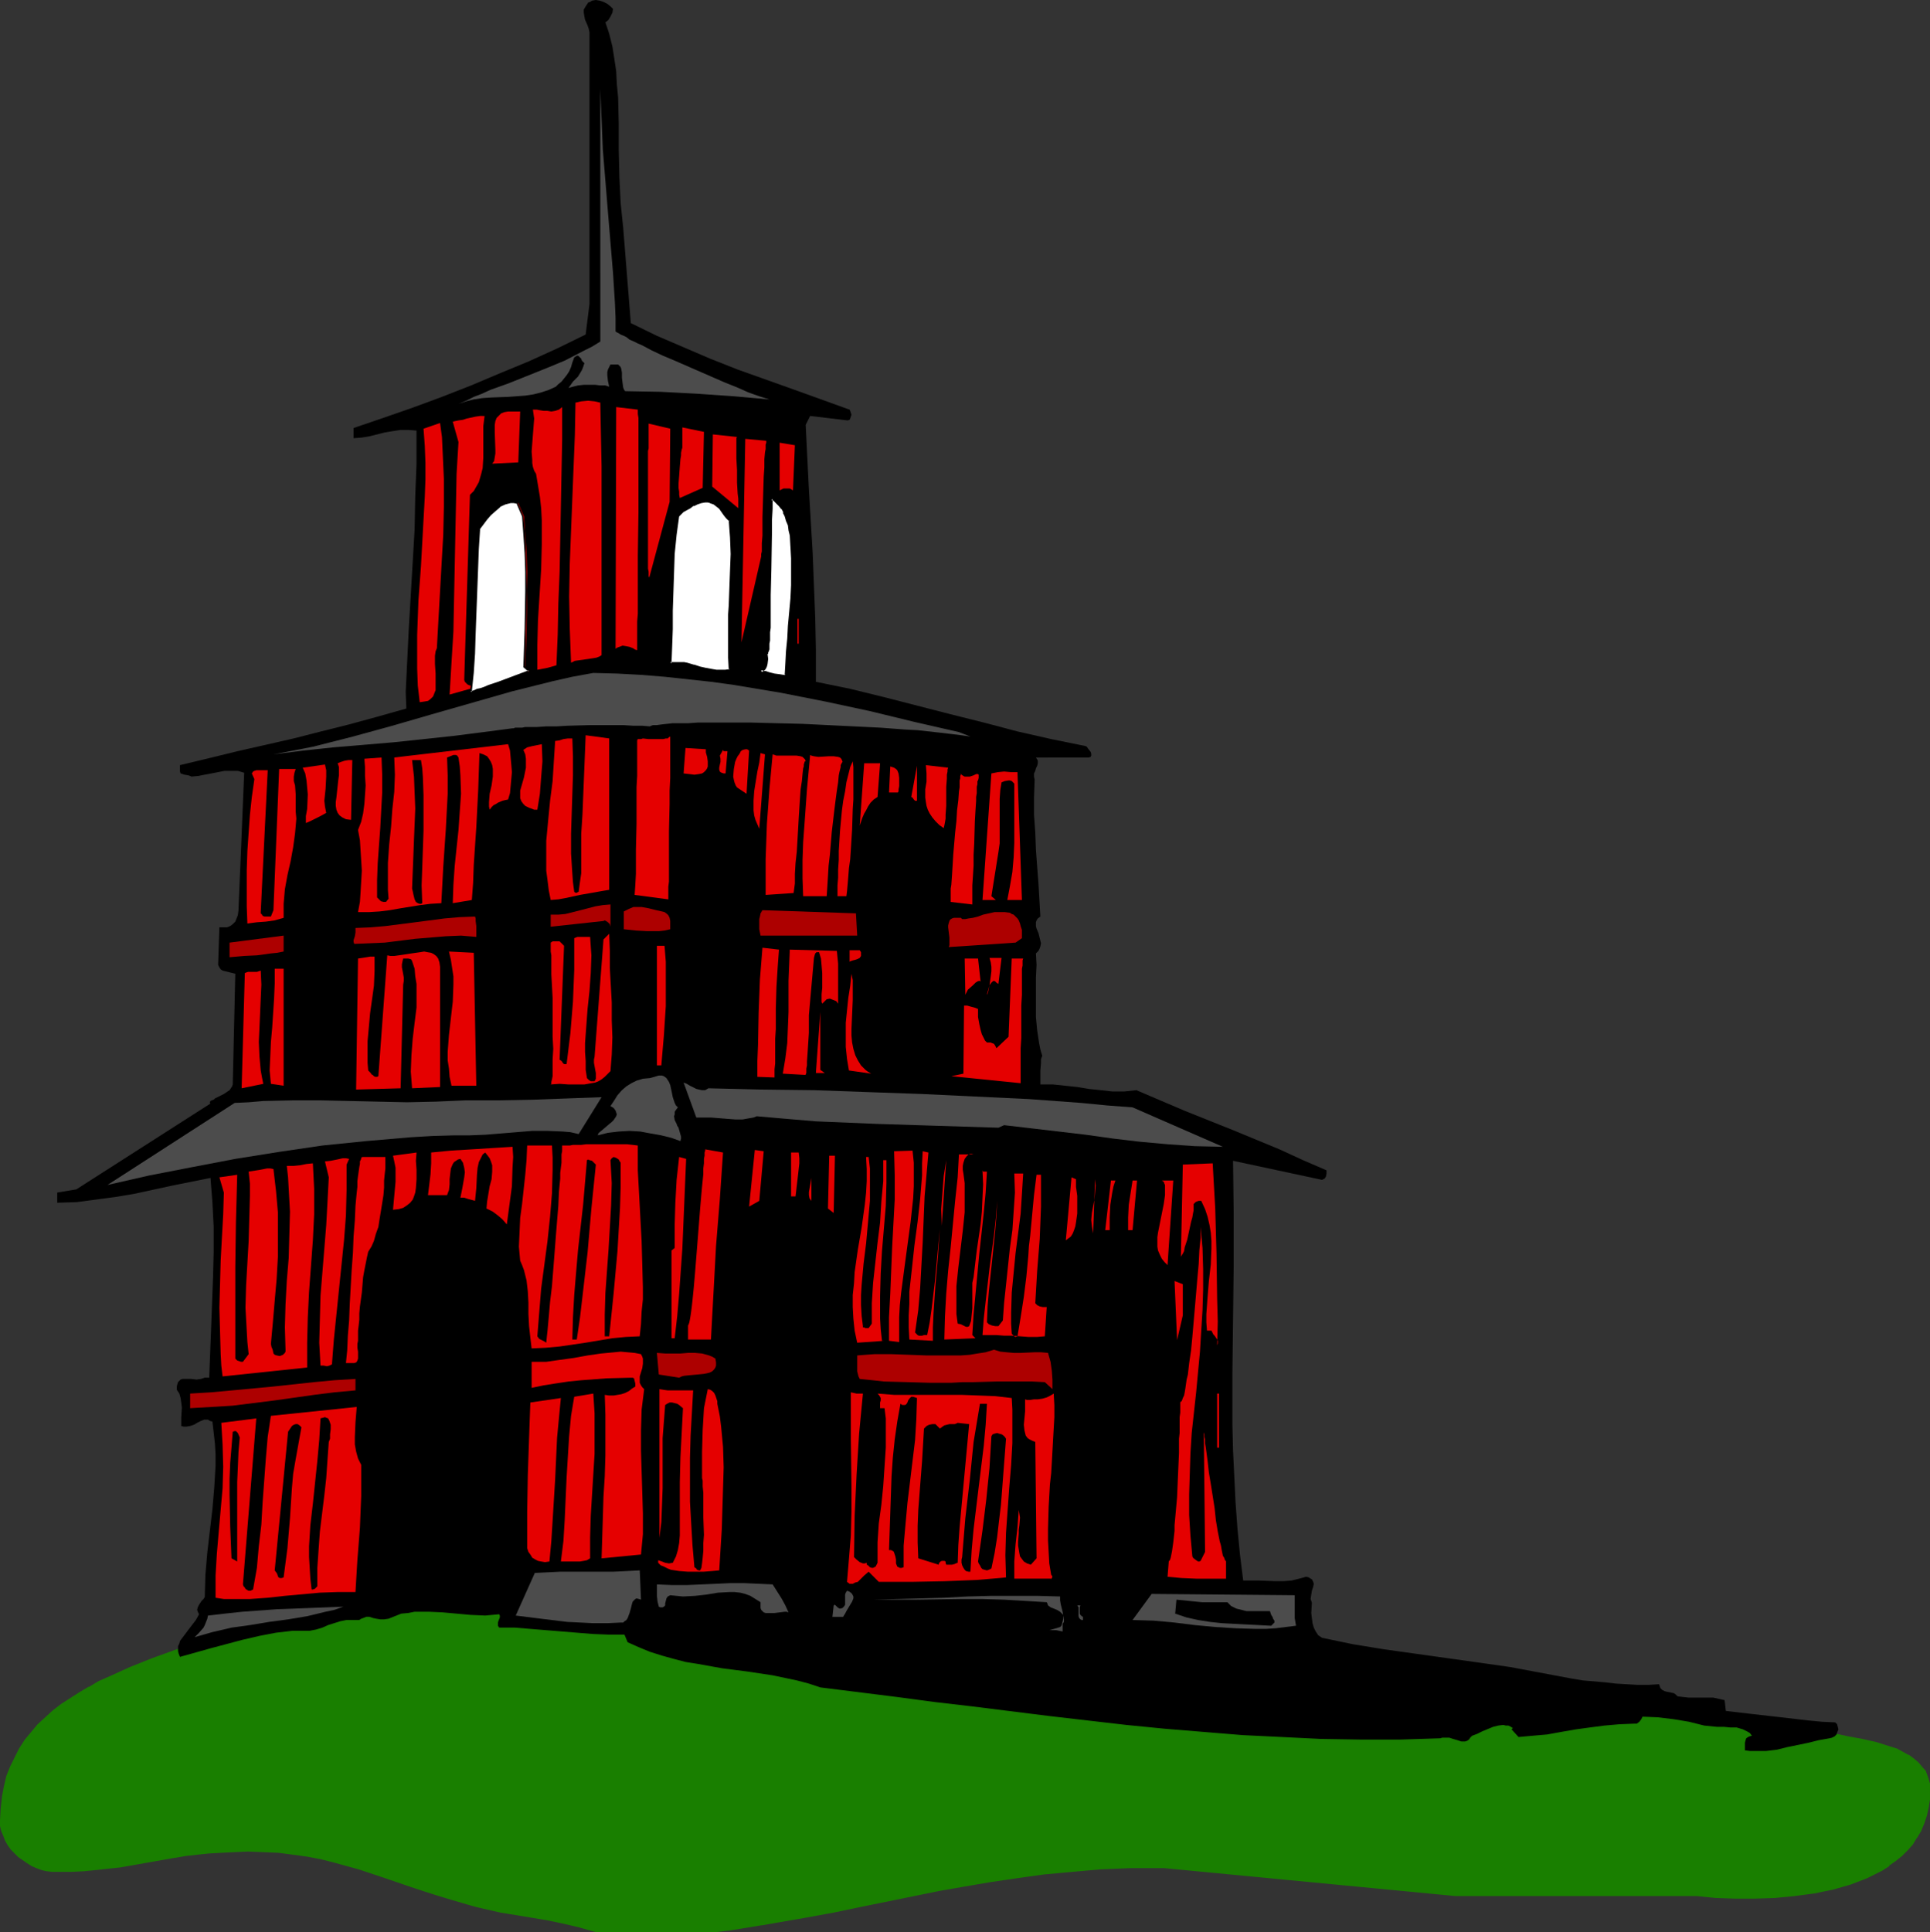 <?xml version="1.0" encoding="UTF-8" standalone="no"?>
<svg
   version="1.0"
   width="129.766mm"
   height="129.891mm"
   id="svg125"
   sodipodi:docname="Building 05.wmf"
   xmlns:inkscape="http://www.inkscape.org/namespaces/inkscape"
   xmlns:sodipodi="http://sodipodi.sourceforge.net/DTD/sodipodi-0.dtd"
   xmlns="http://www.w3.org/2000/svg"
   xmlns:svg="http://www.w3.org/2000/svg">
  <rect width="100%" height="100%" fill="#333333" stroke="none"/>
  <sodipodi:namedview
     id="namedview125"
     pagecolor="#ffffff"
     bordercolor="#000000"
     borderopacity="0.25"
     inkscape:showpageshadow="2"
     inkscape:pageopacity="0.0"
     inkscape:pagecheckerboard="0"
     inkscape:deskcolor="#d1d1d1"
     inkscape:document-units="mm" />
  <defs
     id="defs1">
    <pattern
       id="WMFhbasepattern"
       patternUnits="userSpaceOnUse"
       width="6"
       height="6"
       x="0"
       y="0" />
  </defs>
  <path
     style="fill:#197f00;fill-opacity:1;fill-rule:evenodd;stroke:none"
     d="m 469.771,441.318 -5.333,-1.131 -5.171,-1.131 -4.848,-0.97 -4.848,-0.808 -4.686,-0.808 -4.525,-0.808 -4.525,-0.646 -4.363,-0.646 -4.363,-0.646 -4.202,-0.485 -8.08,-0.97 -8.242,-0.808 -15.837,-1.454 -8.08,-0.808 -8.242,-0.808 -8.403,-0.97 -4.525,-0.485 -4.363,-0.646 -4.686,-0.485 -4.525,-0.808 -5.01,-0.646 -4.848,-0.808 -5.171,-0.808 -5.171,-0.97 -2.101,-0.323 -1.778,-0.323 -3.555,-0.646 -3.07,-0.97 -6.141,-1.939 -3.232,-0.97 -3.394,-0.97 -1.778,-0.485 -1.778,-0.485 -3.878,-0.97 -3.555,-0.808 -3.555,-0.646 -3.394,-0.485 -3.394,-0.485 -3.232,-0.485 -6.464,-0.646 -6.464,-0.323 -6.787,-0.485 -3.555,-0.162 -3.555,-0.162 -3.878,-0.323 -3.878,-0.162 -5.333,-0.485 -5.171,-0.646 -4.848,-0.646 -4.525,-0.646 -4.525,-0.646 -4.363,-0.808 -4.363,-0.808 -4.202,-0.808 -8.565,-1.454 -4.363,-0.646 -4.525,-0.646 -4.686,-0.485 -4.848,-0.323 -5.01,-0.162 -5.333,-0.162 h -14.382 l -6.787,0.162 h -6.464 l -6.302,0.162 -6.141,0.162 -5.979,0.485 -5.979,0.485 -5.979,0.485 -5.818,0.808 -6.141,0.97 -6.141,1.293 -6.141,1.454 -6.626,1.616 -3.232,0.97 -3.394,1.131 -3.394,0.97 -3.555,1.293 -5.818,1.939 -5.979,1.939 -11.797,4.04 -5.979,1.939 -5.494,2.262 -5.494,2.424 -2.586,1.293 -2.424,1.293 -2.424,1.454 -2.262,1.454 -2.262,1.454 -2.101,1.616 -1.939,1.778 -1.939,1.778 -1.616,1.939 -1.616,1.939 -1.454,2.101 -1.131,2.262 -1.131,2.262 -0.97,2.586 -0.646,2.586 -0.485,2.747 -0.323,2.909 -0.162,2.909 0.162,1.454 0.162,1.293 0.485,1.131 0.485,1.131 0.646,1.293 0.808,0.97 0.808,0.97 0.97,0.97 1.131,0.808 1.131,0.646 1.131,0.646 1.293,0.646 1.293,0.485 1.293,0.162 1.293,0.323 h 1.454 3.394 l 3.232,-0.323 3.232,-0.162 2.909,-0.323 3.07,-0.323 2.747,-0.485 10.989,-1.939 2.909,-0.485 2.909,-0.323 3.07,-0.323 3.07,-0.162 3.232,-0.323 h 3.555 4.04 l 3.717,0.323 3.717,0.485 3.555,0.485 3.394,0.646 3.394,0.808 6.302,1.778 6.464,2.101 6.464,2.262 3.555,1.131 3.394,1.131 3.717,1.131 3.878,1.131 2.262,0.646 2.262,0.485 4.04,0.808 4.04,0.808 3.878,0.646 3.878,0.646 4.04,0.808 1.939,0.485 2.101,0.485 2.262,0.646 2.262,0.646 h 29.896 l 4.04,-0.646 4.04,-0.485 3.878,-0.646 3.878,-0.646 7.434,-1.293 7.11,-1.454 6.949,-1.293 6.626,-1.454 13.09,-2.586 6.626,-1.293 6.626,-0.97 6.626,-1.131 6.949,-0.808 7.11,-0.646 3.555,-0.323 3.717,-0.323 3.878,-0.162 3.878,-0.162 4.202,-0.162 h 4.04 l 74.174,7.272 h 61.246 l 4.848,0.485 4.848,0.162 h 5.171 l 5.01,-0.162 5.01,-0.485 4.848,-0.646 2.424,-0.485 2.424,-0.485 2.262,-0.646 2.262,-0.646 2.101,-0.808 1.939,-0.808 2.101,-0.97 1.778,-0.97 1.778,-1.293 1.778,-1.131 1.454,-1.293 1.454,-1.454 1.293,-1.454 1.131,-1.616 0.97,-1.778 0.808,-1.778 0.646,-1.939 0.485,-2.101 0.162,-2.101 0.162,-2.424 -0.162,-1.616 -0.323,-1.454 -0.646,-1.454 -0.808,-1.131 -0.97,-1.131 -1.131,-1.131 -1.293,-0.808 -1.454,-0.808 -1.616,-0.646 -1.616,-0.646 -3.394,-1.131 -3.555,-0.808 z"
     id="path1" />
  <path
     style="fill:#197f00;fill-opacity:1;fill-rule:evenodd;stroke:none"
     d="m 469.771,441.156 -5.333,-1.131 -5.01,-1.131 -5.01,-0.97 -4.848,-0.808 -4.686,-0.808 -4.525,-0.808 v 0 l -4.525,-0.646 -4.363,-0.646 -4.363,-0.646 -4.202,-0.646 -8.08,-0.808 -8.242,-0.97 -15.837,-1.454 -8.08,-0.808 -8.242,-0.808 -8.403,-0.808 -4.525,-0.485 -4.363,-0.646 -4.686,-0.485 -4.525,-0.808 -5.01,-0.646 -4.848,-0.808 v 0 l -5.01,-0.808 -5.333,-0.97 v 0 l -2.101,-0.323 h 0.162 l -1.939,-0.323 -3.394,-0.808 -3.232,-0.808 -6.141,-1.939 -3.07,-0.97 -3.394,-1.131 -1.778,-0.485 -1.939,-0.485 -3.717,-0.808 -3.717,-0.808 -3.394,-0.646 h -0.162 l -3.394,-0.485 -3.394,-0.485 -3.232,-0.485 -6.464,-0.646 -6.464,-0.485 -6.787,-0.323 -3.555,-0.162 -3.555,-0.323 -3.878,-0.162 -3.878,-0.323 -5.333,-0.323 -5.171,-0.646 -4.848,-0.646 -4.525,-0.646 -4.525,-0.808 v 0 l -4.363,-0.808 -4.363,-0.646 -4.202,-0.808 -8.565,-1.454 v 0 l -4.363,-0.646 -4.525,-0.646 -4.686,-0.485 -4.848,-0.323 -5.01,-0.323 h -5.333 -14.382 l -13.251,0.162 -6.302,0.162 -6.141,0.162 -5.979,0.323 -5.979,0.485 -5.979,0.646 -5.818,0.808 -6.141,0.97 v 0 l -6.141,1.293 -6.302,1.454 -6.464,1.616 -3.232,0.97 -3.394,0.97 -3.555,1.131 -3.555,1.131 -5.818,2.101 -5.979,1.939 -11.797,3.878 -5.818,2.101 -5.656,2.262 -5.333,2.424 -2.586,1.131 -2.424,1.454 h -0.162 l -2.424,1.454 -2.262,1.454 v 0 l -2.262,1.454 -2.101,1.616 -1.939,1.778 -1.939,1.778 -1.616,1.939 -1.616,1.939 v 0 l -1.454,2.262 v 0 l -1.131,2.262 -1.131,2.262 -0.97,2.424 -0.646,2.747 -0.485,2.586 v 0.162 L 0.162,459.578 0,462.487 v 1.454 0 l 0.323,1.293 0.485,1.131 0.485,1.293 v 0 l 0.646,1.131 v 0 l 0.808,1.131 0.97,0.97 0.97,0.97 0.97,0.646 1.131,0.808 v 0 l 1.293,0.808 1.131,0.485 1.293,0.485 1.293,0.323 h 0.162 l 1.293,0.162 h 1.454 3.394 l 3.232,-0.162 3.232,-0.323 2.909,-0.323 3.07,-0.323 v 0 l 2.747,-0.485 v 0 l 10.989,-1.939 h 0.162 l 2.747,-0.485 v 0 l 2.909,-0.323 3.07,-0.323 3.07,-0.162 3.232,-0.162 3.555,-0.162 4.04,0.162 3.717,0.162 3.717,0.485 3.555,0.485 v 0 l 3.394,0.646 3.232,0.808 6.464,1.778 6.302,2.101 6.626,2.262 3.394,1.131 3.555,1.131 3.717,1.131 3.878,1.131 2.262,0.646 2.101,0.485 4.202,0.97 4.04,0.646 v 0 l 3.878,0.646 v 0 l 3.878,0.646 3.878,0.808 2.101,0.485 2.101,0.485 2.262,0.646 2.262,0.646 h 29.896 l 4.04,-0.485 4.04,-0.646 3.878,-0.646 h 0.162 l 11.15,-1.939 7.11,-1.293 6.949,-1.454 19.877,-4.04 6.464,-1.131 v 0 l 6.626,-1.131 6.626,-0.97 6.949,-0.97 7.11,-0.646 3.555,-0.323 3.717,-0.323 3.878,-0.162 3.878,-0.162 h 4.202 4.04 l 74.174,7.11 h 61.246 l 4.848,0.485 4.848,0.162 h 5.171 l 5.01,-0.162 5.01,-0.485 4.848,-0.646 h 0.162 l 2.262,-0.485 2.424,-0.485 2.262,-0.646 2.262,-0.646 2.101,-0.808 2.101,-0.808 1.939,-0.97 1.939,-0.97 v 0 l 1.778,-1.131 v -0.162 l 1.616,-1.131 1.616,-1.293 1.454,-1.454 1.293,-1.454 0.97,-1.616 0.162,-0.162 0.97,-1.616 0.808,-1.939 0.646,-1.939 0.485,-2.101 v 0 l 0.323,-2.101 v -2.424 -1.616 0 l -0.485,-1.616 -0.485,-1.293 v -0.162 l -0.97,-1.131 -0.97,-1.131 -1.131,-0.97 -1.293,-0.97 h -0.162 l -1.454,-0.808 -1.454,-0.808 -1.616,-0.485 -3.555,-1.131 -3.555,-0.808 -3.555,-0.646 -0.162,0.323 3.555,0.646 3.555,0.808 3.555,1.131 1.616,0.646 1.616,0.646 1.293,0.808 v 0 l 1.293,0.808 v 0 l 1.131,1.131 1.131,0.97 h -0.162 l 0.808,1.293 v 0 l 0.646,1.293 0.323,1.454 v 0 l 0.162,1.616 -0.162,2.424 -0.162,2.101 v 0 l -0.485,2.101 -0.646,1.778 -0.808,1.939 -0.97,1.616 v 0 l -1.131,1.616 -1.293,1.454 -1.454,1.454 -1.454,1.293 -1.616,1.293 v -0.162 l -1.778,1.293 v 0 l -1.939,0.97 -1.939,0.97 -1.939,0.808 -2.262,0.808 -2.262,0.646 -2.262,0.646 -2.262,0.485 -2.424,0.485 v 0 l -4.848,0.646 -5.01,0.323 -5.01,0.323 h -5.171 l -4.848,-0.323 -4.848,-0.323 h -61.246 l -74.174,-7.272 h -4.04 l -4.202,0.162 -3.878,0.162 -3.878,0.162 -3.717,0.323 -3.555,0.162 -7.11,0.808 -6.949,0.808 -6.626,0.97 -6.626,1.131 h -0.162 l -6.464,1.293 -19.877,4.04 -6.787,1.293 -7.11,1.454 -11.312,1.939 v 0 l -3.878,0.646 -4.04,0.485 -4.04,0.646 h -29.896 v 0 l -2.262,-0.646 -2.101,-0.646 -2.101,-0.646 -2.101,-0.323 -3.878,-0.808 -3.878,-0.646 h -0.162 l -3.878,-0.646 v 0 l -3.878,-0.808 -4.202,-0.808 -2.262,-0.485 -2.262,-0.646 -3.878,-1.131 -3.555,-1.131 -3.555,-1.131 -3.394,-1.131 -6.626,-2.262 -6.302,-2.101 -6.464,-1.778 -3.232,-0.808 -3.555,-0.646 v 0 l -3.555,-0.646 -3.717,-0.323 -3.717,-0.323 h -4.04 -3.555 l -3.232,0.162 -3.07,0.323 -3.07,0.323 -2.909,0.323 h -0.162 l -2.747,0.485 v 0 l -10.989,1.939 v 0 l -2.909,0.485 h 0.162 l -3.07,0.323 -2.909,0.323 -3.232,0.162 -3.232,0.162 -3.394,0.162 -1.454,-0.162 -1.293,-0.162 v 0 l -1.293,-0.323 -1.293,-0.323 -1.131,-0.646 -1.293,-0.646 v 0.162 l -0.97,-0.808 -1.131,-0.808 -0.97,-0.97 -0.808,-0.97 -0.808,-0.97 v 0 l -0.646,-1.131 v 0 l -0.485,-1.131 -0.485,-1.293 -0.162,-1.293 v 0.162 l -0.162,-1.454 0.162,-2.909 0.323,-2.909 v 0 l 0.485,-2.747 0.808,-2.586 0.808,-2.424 1.131,-2.424 1.131,-2.101 v 0 l 1.454,-2.101 v 0 l 1.616,-1.939 1.616,-1.939 1.778,-1.778 2.101,-1.778 2.101,-1.616 2.101,-1.454 v 0 l 2.424,-1.454 2.424,-1.454 h -0.162 l 2.586,-1.293 2.586,-1.293 5.333,-2.424 5.656,-2.101 5.818,-2.101 11.797,-4.04 5.979,-1.939 5.818,-1.939 3.555,-1.293 3.394,-0.97 3.394,-0.97 3.394,-1.131 6.464,-1.616 6.302,-1.454 6.141,-1.131 h -0.162 l 6.141,-1.131 5.818,-0.646 5.979,-0.646 5.979,-0.485 5.979,-0.485 6.141,-0.162 6.302,-0.162 13.251,-0.162 h 14.382 l 5.333,0.162 5.01,0.162 4.848,0.485 4.686,0.485 4.525,0.485 4.363,0.646 v 0 l 8.403,1.454 4.363,0.808 4.202,0.808 4.363,0.808 h 0.162 l 4.525,0.646 4.525,0.646 4.848,0.808 5.171,0.485 5.333,0.485 3.878,0.162 3.878,0.323 3.555,0.162 3.555,0.162 6.787,0.485 6.464,0.323 6.464,0.646 3.232,0.485 3.394,0.485 3.394,0.485 v 0 l 3.555,0.646 3.555,0.808 3.878,0.97 1.778,0.485 1.778,0.485 3.394,0.97 3.07,0.97 6.141,1.939 3.232,0.97 3.555,0.646 1.778,0.485 v 0 l 2.101,0.323 h -0.162 l 5.333,0.808 5.01,0.97 h 0.162 l 4.848,0.646 5.01,0.808 4.525,0.646 4.686,0.646 4.363,0.485 4.525,0.485 8.403,0.97 8.242,0.808 8.08,0.808 15.837,1.454 8.242,0.808 8.08,0.97 4.202,0.485 4.363,0.646 4.363,0.646 4.525,0.646 h -0.162 l 4.525,0.808 4.848,0.808 4.686,0.97 5.01,0.97 5.171,0.97 5.171,1.131 z"
     id="path2" />
  <path
     style="fill:#000000;fill-opacity:1;fill-rule:evenodd;stroke:none"
     d="m 155.782,2.262 -0.162,0.97 -0.485,0.97 -0.485,0.808 -0.323,0.323 -0.485,0.323 0.97,2.909 0.808,3.232 0.485,3.07 0.485,3.232 0.162,3.232 0.323,3.394 0.162,6.625 v 6.787 l 0.162,6.787 0.323,6.625 0.323,3.232 0.323,3.07 1.939,24.239 6.626,3.232 6.787,2.909 6.787,2.909 6.949,2.747 14.059,5.009 13.898,5.009 0.485,0.162 0.162,0.323 0.162,0.485 0.162,0.485 -0.162,0.485 -0.162,0.485 -0.162,0.323 -0.485,0.162 -9.534,-1.131 -1.131,2.262 0.808,16.321 0.97,16.321 0.323,8.241 0.323,8.08 0.162,8.241 v 8.08 l 8.726,1.778 8.565,2.101 16.968,4.363 8.403,2.101 8.565,2.262 8.565,1.939 8.726,1.778 0.323,0.162 0.323,0.485 0.646,0.808 0.162,0.485 v 0.485 l -0.162,0.323 -0.485,0.162 H 263.246 l 0.323,0.485 0.162,0.323 v 0.646 l -0.162,0.646 -0.323,0.646 -0.162,0.646 -0.323,0.646 v 0.808 l 0.162,0.808 -0.162,4.525 v 4.363 l 0.323,4.525 0.162,4.363 0.323,4.363 0.323,4.201 0.485,8.403 -0.646,0.485 -0.323,0.485 -0.162,0.485 v 0.485 0.485 l 0.162,0.646 0.485,1.131 0.323,1.293 0.323,1.293 -0.162,0.808 -0.162,0.485 -0.323,0.646 -0.646,0.646 0.162,2.909 -0.162,3.232 v 6.625 3.394 l 0.323,3.394 0.485,3.232 0.323,1.616 0.485,1.616 -0.323,0.808 v 0.97 l -0.162,1.939 v 1.939 1.616 h 3.232 l 3.07,0.323 3.07,0.323 2.909,0.485 3.07,0.323 2.909,0.323 h 3.07 l 3.07,-0.323 12.12,5.171 12.12,4.848 12.12,5.009 5.979,2.747 5.979,2.586 v 0.808 l -0.162,0.808 -0.323,0.485 -0.323,0.162 -0.323,0.162 -22.624,-4.848 0.162,13.251 v 13.412 l -0.162,13.574 -0.162,13.412 v 13.412 l 0.162,6.625 0.323,6.625 0.323,6.625 0.485,6.625 0.646,6.625 0.808,6.464 h 2.101 1.939 l 4.202,0.162 h 1.939 l 2.101,-0.162 1.939,-0.485 1.778,-0.485 0.646,0.162 0.485,0.323 0.323,0.162 0.162,0.323 0.162,0.323 0.162,0.485 -0.162,0.808 -0.323,0.97 -0.162,0.97 -0.162,1.131 0.162,0.485 0.162,0.485 -0.162,2.586 0.162,1.293 0.162,1.293 0.323,1.131 0.485,0.97 0.646,0.97 0.97,0.646 7.757,1.616 7.918,1.293 16.16,2.262 8.08,1.131 7.918,1.131 7.757,1.454 7.757,1.454 2.909,0.485 5.656,0.485 2.747,0.323 5.494,0.323 h 2.747 l 2.747,-0.162 0.162,0.485 0.162,0.485 0.485,0.485 0.646,0.323 0.646,0.162 0.808,0.162 0.808,0.162 0.485,0.323 0.485,0.485 1.293,0.162 1.454,0.162 h 4.686 1.616 l 1.454,0.323 1.454,0.323 0.323,2.747 6.949,0.808 7.11,0.808 6.949,0.808 3.394,0.323 3.394,0.162 0.485,0.485 0.162,0.646 0.162,0.646 -0.323,0.808 -0.162,0.485 -0.485,0.485 -0.646,0.323 -0.646,0.162 -2.747,0.485 -2.586,0.646 -5.494,1.131 -2.586,0.646 -2.747,0.323 h -2.586 -1.454 l -1.293,-0.162 v -1.293 -0.646 l 0.162,-0.646 0.162,-0.485 0.485,-0.323 0.323,-0.162 0.646,-0.162 -0.485,-0.646 -0.485,-0.323 -0.646,-0.323 -0.646,-0.323 -1.616,-0.485 h -1.616 l -1.616,-0.162 h -1.778 l -1.616,-0.162 -1.616,-0.162 -3.878,-0.97 -3.878,-0.646 -4.04,-0.485 -3.878,-0.162 -0.323,0.646 -0.485,0.646 -0.646,0.485 h -0.323 -0.323 l -3.878,0.162 -3.717,0.323 -3.717,0.485 -3.555,0.485 -3.717,0.646 -3.555,0.646 -3.717,0.323 -3.555,0.323 -1.778,-1.939 0.323,-0.323 -0.485,-0.323 -0.646,-0.323 h -0.646 l -0.646,-0.162 -1.293,0.162 -1.293,0.323 -2.747,1.131 -1.293,0.646 -1.293,0.485 -0.485,0.485 -0.323,0.485 -0.485,0.323 -0.485,0.162 h -0.97 l -0.97,-0.323 -1.131,-0.323 -0.97,-0.323 h -1.131 -0.646 l -0.485,0.162 -10.181,0.323 h -10.019 l -10.181,-0.162 -9.858,-0.485 -10.019,-0.485 -9.858,-0.808 -9.858,-0.808 -9.858,-0.97 -19.554,-2.262 -19.392,-2.424 -9.696,-1.131 -9.696,-1.293 -19.392,-2.424 -2.909,-0.97 -3.07,-0.808 -3.07,-0.646 -3.07,-0.646 -6.464,-0.97 -6.302,-0.808 -6.302,-1.131 -3.07,-0.485 -3.07,-0.808 -2.909,-0.808 -3.07,-0.97 -2.747,-1.131 -2.909,-1.293 -0.808,-1.939 h -4.04 l -4.04,-0.162 -7.918,-0.646 -7.918,-0.646 -3.878,-0.323 h -4.04 l -0.323,-0.485 v -0.323 -0.485 l 0.162,-0.485 0.323,-0.808 v -0.485 l -0.162,-0.323 -1.778,0.162 -1.778,0.162 -3.717,-0.162 -3.555,-0.323 -3.555,-0.323 -3.555,-0.162 h -1.778 -1.778 l -1.616,0.323 -1.778,0.162 -1.616,0.646 -1.616,0.646 -1.131,0.162 h -0.97 l -0.97,-0.162 -0.808,-0.162 -0.97,-0.323 h -0.808 l -0.808,0.323 -0.485,0.162 -0.485,0.323 h -1.616 -1.616 l -1.616,0.323 -3.07,0.97 -1.454,0.646 -1.616,0.485 -1.616,0.323 h -2.262 -2.101 l -4.202,0.485 -4.202,0.808 -4.202,0.97 -7.918,2.101 -4.04,1.131 -4.04,1.131 -0.323,-0.808 -0.162,-0.646 v -0.646 -0.646 l 0.323,-0.646 0.162,-0.646 0.97,-1.293 0.97,-1.293 2.101,-2.747 0.808,-1.454 -0.323,-0.646 -0.162,-0.485 0.162,-0.646 0.323,-0.646 0.323,-0.485 0.323,-0.485 0.485,-0.485 0.323,-0.485 0.162,-5.656 0.485,-5.656 0.646,-5.494 0.646,-5.494 0.485,-5.656 0.323,-5.494 v -2.747 l -0.162,-2.747 -0.323,-2.909 -0.323,-2.747 -0.646,-0.162 -0.485,-0.323 h -0.485 -0.485 l -0.808,0.323 -0.97,0.485 -0.808,0.485 -0.97,0.323 -0.97,0.162 h -0.646 l -0.646,-0.162 v -0.97 -1.131 l 0.162,-2.586 -0.162,-1.293 -0.162,-1.131 -0.323,-1.131 -0.646,-0.97 v -0.808 l 0.162,-0.646 0.162,-0.485 0.323,-0.323 0.323,-0.323 0.485,-0.162 h 1.131 1.131 l 1.293,0.162 1.131,-0.162 0.485,-0.162 0.485,-0.162 h 1.131 l 0.485,-12.604 0.485,-12.928 0.162,-6.464 v -6.302 l -0.323,-6.302 -0.485,-6.141 -9.696,1.939 -9.696,2.101 -4.848,0.808 -4.848,0.646 -4.848,0.646 -5.01,0.162 v -2.586 l 4.848,-0.808 34.098,-21.815 -0.162,-0.162 v -0.162 l 0.162,-0.323 0.323,-0.162 0.485,-0.162 0.323,-0.323 2.262,-1.131 0.97,-0.646 0.485,-0.323 0.323,-0.485 0.323,-0.485 0.162,-0.485 0.646,-28.118 -0.646,-0.162 -0.646,-0.162 -1.293,-0.323 -0.646,-0.162 -0.485,-0.323 -0.323,-0.485 -0.323,-0.646 0.323,-9.534 h 0.97 0.97 l 0.808,-0.323 0.646,-0.485 0.646,-0.646 0.323,-0.808 0.323,-0.808 0.162,-1.131 1.454,-35.066 -1.616,-0.485 h -1.616 -1.778 l -1.616,0.323 -3.394,0.646 -1.616,0.323 -1.778,0.162 -0.323,-0.162 -0.485,-0.162 -0.97,-0.162 -0.485,-0.162 -0.485,-0.162 -0.162,-0.485 v -0.485 -1.131 l 7.434,-1.778 7.272,-1.778 14.221,-3.232 6.949,-1.778 7.11,-1.778 7.11,-1.939 7.434,-2.101 -0.162,-4.201 0.808,-16.483 0.485,-8.241 0.97,-16.483 0.162,-8.403 0.323,-8.403 v -8.403 l -2.101,-0.162 h -1.939 l -2.101,0.323 -1.939,0.323 -3.878,0.97 -1.939,0.323 -2.101,0.162 v -2.586 l 7.595,-2.586 7.434,-2.586 7.434,-2.747 7.434,-2.909 7.272,-3.07 7.434,-3.07 7.11,-3.232 7.272,-3.555 0.97,-7.757 V 8.241 l -0.162,-0.808 -0.323,-0.97 -0.646,-1.454 -0.162,-0.808 -0.162,-0.97 V 2.424 l 0.485,-0.808 0.323,-0.485 0.323,-0.485 0.485,-0.162 0.485,-0.323 L 151.419,0 l 0.97,0.162 0.97,0.323 0.97,0.485 0.808,0.646 z"
     id="path3" />
  <path
     style="fill:#4c4c4c;fill-opacity:1;fill-rule:evenodd;stroke:none"
     d="m 156.429,84.191 0.162,0.162 0.323,0.162 0.323,0.162 0.485,0.323 0.808,0.323 0.646,0.323 0.808,0.646 1.131,0.485 0.97,0.485 1.131,0.485 2.424,1.293 2.747,1.293 3.07,1.293 6.302,2.747 6.302,2.747 3.232,1.293 2.909,1.293 2.747,0.97 2.586,0.808 -9.05,-0.808 -9.373,-0.646 -9.211,-0.485 -9.05,-0.162 -0.323,-0.485 -0.162,-0.485 -0.162,-1.131 -0.162,-1.293 v -1.293 l -0.162,-0.97 -0.162,-0.485 -0.323,-0.323 -0.323,-0.323 h -0.485 -0.646 -0.808 l -0.323,0.646 -0.323,0.646 -0.162,0.646 v 0.808 l 0.162,1.454 0.323,1.454 -0.97,-0.323 h -1.293 l -1.293,-0.162 h -1.454 -1.454 l -1.454,0.162 -1.293,0.323 -1.131,0.323 1.131,-1.616 0.646,-0.646 0.646,-0.646 0.485,-0.808 0.485,-0.808 0.323,-0.808 0.323,-0.97 -0.323,-0.323 -0.323,-0.323 -0.162,-0.485 -0.323,-0.323 -0.323,-0.323 -0.323,-0.162 -0.323,0.162 -0.485,0.323 -0.485,1.293 -0.323,1.131 -0.485,1.131 -0.646,0.97 -0.646,0.808 -0.646,0.808 -0.808,0.646 -0.646,0.646 -1.778,0.808 -1.939,0.646 -1.939,0.485 -2.101,0.323 -4.363,0.323 -4.363,0.162 -2.262,0.162 -2.101,0.323 -1.939,0.485 -1.939,0.646 1.939,-0.808 1.939,-0.97 2.101,-0.808 2.101,-0.97 2.262,-0.808 2.262,-0.808 4.848,-1.939 4.848,-1.939 4.686,-1.939 4.686,-2.424 2.262,-1.131 2.101,-1.293 V 22.623 l 0.323,7.433 0.323,7.918 1.293,15.836 0.646,7.757 0.646,7.757 0.485,7.595 0.162,3.717 z"
     id="path4" />
  <path
     style="fill:#e50000;fill-opacity:1;fill-rule:evenodd;stroke:none"
     d="m 152.55,102.29 0.162,8.241 0.162,7.918 v 15.836 32.158 l -0.485,0.323 -0.808,0.323 -0.97,0.162 -1.131,0.162 -1.131,0.162 -1.131,0.162 -1.131,0.162 -0.97,0.485 -0.323,-8.565 -0.162,-8.241 0.162,-8.403 0.323,-8.241 0.646,-16.321 0.323,-8.08 0.162,-8.241 1.454,-0.323 1.778,-0.162 1.616,0.162 z"
     id="path5" />
  <path
     style="fill:#e50000;fill-opacity:1;fill-rule:evenodd;stroke:none"
     d="m 141.4,169.029 -1.131,0.323 -1.131,0.323 -2.586,0.485 v -3.07 -3.232 l 0.162,-6.302 0.808,-12.928 0.162,-6.302 v -3.07 -3.07 l -0.162,-3.07 -0.323,-2.909 -0.485,-2.909 -0.485,-2.909 -0.485,-0.808 -0.323,-0.97 -0.162,-0.97 v -0.808 l -0.162,-2.101 0.162,-2.101 0.162,-2.101 0.162,-2.101 0.162,-2.101 -0.323,-2.262 h 0.97 l 0.808,0.162 0.97,0.162 h 0.97 l 0.97,0.162 0.97,-0.162 0.97,-0.323 0.808,-0.646 v 8.241 l -0.162,8.403 -0.323,16.968 -0.162,8.241 -0.323,8.08 -0.162,7.918 z"
     id="path6" />
  <path
     style="fill:#e50000;fill-opacity:1;fill-rule:evenodd;stroke:none"
     d="m 162.085,104.068 v 0.485 0.646 l 0.162,0.97 v 1.293 1.616 21.007 l -0.162,11.15 v 5.333 5.009 2.262 2.101 l -0.162,1.939 v 3.394 1.293 2.586 h -0.162 v 0 l -0.485,-0.162 -0.162,-0.162 -0.323,-0.162 -0.808,-0.323 -0.808,-0.162 -0.97,-0.162 -0.808,0.323 -0.485,0.162 -0.485,0.323 0.162,-61.406 z"
     id="path7" />
  <path
     style="fill:#e50000;fill-opacity:1;fill-rule:evenodd;stroke:none"
     d="m 131.704,117.48 -6.626,0.323 0.485,-0.646 0.162,-0.97 0.162,-0.97 v -0.97 l -0.162,-4.363 v -0.97 -0.97 l 0.162,-0.97 0.323,-0.808 0.485,-0.485 0.646,-0.646 0.808,-0.323 0.97,-0.162 h 3.07 z"
     id="path8" />
  <path
     style="fill:#e50000;fill-opacity:1;fill-rule:evenodd;stroke:none"
     d="m 123.139,105.684 -0.323,2.586 v 2.747 5.333 l -0.162,2.586 -0.323,1.293 -0.323,1.131 -0.323,1.131 -0.646,1.131 -0.646,1.131 -0.97,0.97 -1.454,47.024 0.162,0.485 0.323,0.323 0.323,0.323 0.323,0.162 0.485,0.162 h 0.485 l 0.485,-0.162 0.323,-0.162 0.485,-4.525 0.323,-4.686 v -5.009 -15.19 l 0.162,-5.009 0.162,-4.848 0.97,-1.293 0.97,-1.293 1.131,-1.293 1.131,-1.131 1.131,-0.97 1.293,-0.646 0.808,-0.162 h 0.646 0.808 0.808 l 1.454,3.393 v 0 l 0.323,4.686 0.323,4.686 0.162,4.848 v 4.848 l -0.162,9.696 -0.323,9.534 1.131,0.97 -5.01,1.778 -5.171,1.454 -5.01,1.293 -5.171,1.454 0.485,-8.08 0.485,-7.918 0.323,-15.998 0.323,-15.998 0.162,-8.08 0.485,-8.08 -1.454,-5.171 0.646,-0.162 0.808,-0.162 1.131,-0.162 0.485,-0.162 0.485,-0.162 2.262,-0.485 1.131,-0.162 z"
     id="path9" />
  <path
     style="fill:#e50000;fill-opacity:1;fill-rule:evenodd;stroke:none"
     d="m 111.019,164.666 -0.323,0.808 -0.162,1.131 v 2.101 l 0.162,2.424 v 1.131 2.101 0.97 l -0.323,0.808 -0.323,0.808 -0.646,0.646 -0.646,0.485 -0.97,0.162 -1.131,0.162 -0.485,-4.201 -0.162,-4.363 v -4.201 -4.363 l 0.323,-8.726 0.646,-8.726 0.485,-8.888 0.485,-8.726 0.162,-4.363 v -4.363 l -0.162,-4.201 -0.323,-4.363 4.202,-1.454 0.485,3.555 0.162,3.555 0.323,7.11 v 7.11 l -0.162,7.11 -0.808,14.22 z"
     id="path10" />
  <path
     style="fill:#e50000;fill-opacity:1;fill-rule:evenodd;stroke:none"
     d="m 170.165,127.499 -5.171,19.23 -0.162,-0.323 v -0.485 -0.646 l -0.162,-0.808 v -1.131 -0.97 -2.262 -14.705 -2.909 -2.586 -2.424 -2.909 l 0.162,-0.646 v -1.454 -4.848 l 5.494,1.293 z"
     id="path11" />
  <path
     style="fill:#e50000;fill-opacity:1;fill-rule:evenodd;stroke:none"
     d="m 187.294,111.016 -0.162,0.323 v 0.646 4.525 l 0.162,2.909 v 3.232 l 0.162,2.747 0.162,1.293 v 0.97 1.454 l -6.626,-5.494 0.162,-13.251 z"
     id="path12" />
  <path
     style="fill:#e50000;fill-opacity:1;fill-rule:evenodd;stroke:none"
     d="m 201.515,124.59 -0.808,-0.485 h -0.808 -0.808 l -0.97,0.485 v -12.12 l 3.878,0.646 z"
     id="path13" />
  <path
     style="fill:#ffffff;fill-opacity:1;fill-rule:evenodd;stroke:none"
     d="m 185.517,170.16 -1.293,0.323 h -1.131 -0.97 l -0.97,-0.162 -1.778,-0.323 -1.454,-0.323 -1.616,-0.485 -1.616,-0.485 -0.97,-0.162 h -0.97 -1.131 -1.293 l 0.162,-4.201 0.162,-4.525 0.162,-4.686 v -4.686 l 0.162,-4.848 0.323,-4.848 0.323,-4.848 0.646,-4.686 0.485,-0.646 0.808,-0.646 1.778,-1.131 0.808,-0.485 0.97,-0.485 1.131,-0.162 0.97,-0.323 h 0.646 l 0.646,0.162 0.97,0.323 0.808,0.485 0.646,0.808 1.293,1.454 0.646,0.97 0.646,0.646 0.162,2.262 0.162,2.101 0.162,4.201 -0.162,4.201 -0.162,4.363 -0.162,4.525 -0.162,2.262 v 2.586 2.586 2.909 2.909 z"
     id="path14" />
  <path
     style="fill:#000000;fill-opacity:1;fill-rule:evenodd;stroke:none"
     d="m 185.193,170.16 0.323,-0.162 -1.293,0.162 v 0 h -1.131 -0.97 v 0 l -0.97,-0.162 -1.778,-0.323 -1.454,-0.323 v 0 l -1.454,-0.485 h -0.162 l -1.616,-0.485 -0.808,-0.162 h -0.162 -0.97 -1.131 -1.293 l 0.323,0.323 0.162,-4.201 0.162,-4.525 v -4.686 l 0.323,-9.534 0.162,-4.848 0.485,-4.848 v 0 l 0.646,-4.686 -0.162,0.162 0.646,-0.646 v 0 l 0.646,-0.646 1.778,-0.97 0.808,-0.646 v 0.162 l 0.97,-0.485 v 0 l 0.97,-0.323 0.97,-0.162 v 0 h 0.646 l 0.646,0.162 h -0.162 l 0.97,0.323 v 0 l 0.646,0.485 0.808,0.646 v 0 l 1.131,1.616 0.646,0.808 v 0 l 0.808,0.808 -0.162,-0.323 0.162,2.262 0.162,2.101 0.162,4.201 -0.162,4.201 -0.162,4.363 -0.162,4.525 -0.162,2.262 v 2.586 2.586 5.817 l 0.162,3.07 0.646,0.323 -0.162,-3.394 -0.162,-5.817 0.162,-2.586 v -2.586 l 0.162,-2.262 0.162,-4.525 0.162,-4.363 0.162,-4.201 -0.162,-4.201 -0.162,-2.101 -0.162,-2.262 -0.808,-0.97 v 0.162 l -0.646,-0.97 -1.131,-1.616 h -0.162 l -0.646,-0.646 -0.97,-0.485 -0.97,-0.485 -0.646,-0.162 h -0.646 l -1.131,0.323 -0.97,0.323 v 0 l -0.97,0.323 -0.97,0.646 -1.778,0.97 -0.808,0.646 v 0 l -0.646,0.808 -0.646,4.686 v 0.162 l -0.323,4.848 -0.323,4.848 -0.162,9.534 -0.162,4.686 v 4.525 l -0.323,4.525 h 1.616 1.131 0.97 v 0 l 0.808,0.162 1.778,0.485 h -0.162 l 1.616,0.485 v 0 l 1.616,0.323 1.616,0.323 0.97,0.162 h 0.162 0.97 1.131 v 0 l 1.616,-0.323 z"
     id="path15" />
  <path
     style="fill:#ffffff;fill-opacity:1;fill-rule:evenodd;stroke:none"
     d="m 199.737,171.291 v 0.162 l -0.162,0.162 -0.162,0.162 h -0.485 l -0.97,-0.162 -1.131,-0.162 -1.293,-0.323 -1.131,-0.323 h -0.323 l -0.485,-0.162 -0.162,-0.162 h -0.162 l 0.646,-0.323 0.323,-0.485 0.323,-0.485 0.162,-0.485 0.162,-1.293 -0.162,-1.293 0.162,-0.162 0.162,-0.162 v -0.485 l 0.162,-0.485 v -0.485 -0.808 l 0.162,-0.808 v -0.97 -1.131 l 0.162,-1.131 v -2.586 -2.747 -3.07 l 0.162,-6.464 0.162,-6.464 v -3.232 -2.909 l 0.162,-2.747 v -2.586 l 0.808,0.485 0.808,0.485 0.646,0.646 0.485,0.808 0.485,0.97 0.485,0.97 0.323,1.131 0.323,1.131 0.323,1.293 0.162,1.454 0.323,2.747 0.162,3.07 v 3.393 3.394 l -0.162,3.394 -0.646,6.949 -0.162,3.232 -0.323,3.232 -0.162,3.07 z"
     id="path16" />
  <path
     style="fill:#000000;fill-opacity:1;fill-rule:evenodd;stroke:none"
     d="m 199.414,171.291 v 0.323 l 0.162,-0.323 -0.162,0.162 0.162,-0.162 -0.323,0.162 h -0.323 0.162 l -0.97,-0.162 -1.293,-0.162 -1.293,-0.323 -0.97,-0.323 h -0.485 v 0 l -0.323,-0.162 v 0 l -0.323,-0.162 h -0.162 l 0.162,0.646 0.646,-0.323 0.485,-0.485 0.323,-0.646 0.162,-0.646 0.162,-1.293 -0.162,-1.293 -0.162,0.162 0.323,-0.162 v -0.323 l 0.162,-0.323 0.162,-0.485 v -0.162 -0.485 -0.808 l 0.162,-0.808 v -0.97 -1.131 l 0.162,-1.131 v -2.586 -2.747 -3.07 l 0.162,-6.464 0.162,-9.696 v -2.909 l 0.162,-2.747 v -2.586 l -0.323,0.323 0.808,0.323 h -0.162 l 0.646,0.646 v 0 l 0.646,0.646 v 0 l 0.646,0.808 v -0.162 l 0.485,0.97 h -0.162 l 0.485,0.97 0.323,1.131 0.485,1.131 v 0 l 0.162,1.293 0.323,1.293 0.162,2.909 v -0.162 l 0.162,3.07 v 3.393 3.394 l -0.162,3.394 -0.646,6.949 -0.162,3.232 -0.323,3.232 -0.162,3.07 -0.162,2.747 h 0.646 l 0.162,-2.747 0.162,-3.07 0.323,-3.232 0.162,-3.232 0.485,-6.949 0.323,-3.394 v -3.394 -3.393 l -0.162,-3.07 v 0 l -0.323,-2.909 -0.162,-1.293 -0.323,-1.293 v -0.162 l -0.323,-1.131 -0.323,-1.131 -0.485,-0.97 v 0 l -0.485,-0.808 v -0.162 l -0.646,-0.808 -0.646,-0.646 v 0 l -0.646,-0.646 -1.293,-0.646 -0.162,3.07 -0.162,2.747 v 2.909 l -0.162,9.696 -0.162,6.464 v 3.07 2.747 2.586 l -0.162,1.131 v 1.131 0.97 0.808 l -0.162,0.808 v 0.485 0 l -0.162,0.485 v 0.323 l -0.162,0.323 0.162,-0.162 -0.162,0.162 v 1.454 l -0.162,1.293 v -0.162 l -0.162,0.646 v -0.162 l -0.162,0.485 -0.485,0.485 h 0.162 l -1.454,0.808 h 1.131 -0.162 l 0.323,0.162 h -0.162 0.485 v 0 l 0.485,0.162 1.131,0.323 1.131,0.323 1.293,0.162 0.97,0.162 0.485,-0.162 h 0.323 l 0.323,-0.323 v -0.323 0 z"
     id="path17" />
  <path
     style="fill:#e50000;fill-opacity:1;fill-rule:evenodd;stroke:none"
     d="m 202.646,157.233 h 0.323 v 6.302 h -0.323 z"
     id="path18" />
  <path
     style="fill:#4c4c4c;fill-opacity:1;fill-rule:evenodd;stroke:none"
     d="m 243.693,185.997 2.909,1.131 -2.262,-0.323 -2.586,-0.323 -2.747,-0.323 -2.909,-0.323 -2.909,-0.323 -3.07,-0.162 -6.464,-0.485 -6.626,-0.323 -6.626,-0.323 -6.626,-0.323 -6.626,-0.162 -6.302,-0.162 h -2.909 -5.656 -2.586 -2.424 l -2.262,0.162 h -2.101 -1.939 l -1.454,0.162 -1.454,0.162 -1.131,0.162 h -0.97 l -0.485,0.162 -0.323,0.162 -1.939,-0.162 h -2.262 l -2.586,-0.162 h -2.747 -5.656 l -5.818,0.162 -2.747,0.162 h -2.586 l -2.424,0.162 h -1.939 -0.97 l -0.808,0.162 h -0.646 -1.131 l -0.323,0.162 h -0.323 l -7.434,0.97 -7.595,0.97 -7.595,0.808 -7.595,0.808 -15.352,1.293 -7.595,0.808 -7.595,0.97 5.01,-0.97 5.01,-0.97 10.181,-2.586 10.019,-2.747 10.019,-2.909 10.181,-2.909 10.181,-2.909 10.342,-2.586 5.01,-1.131 5.333,-0.97 6.141,0.162 5.979,0.323 5.979,0.485 5.979,0.646 5.979,0.646 5.818,0.808 5.818,0.97 5.818,0.97 11.474,2.262 11.312,2.424 11.312,2.747 z"
     id="path19" />
  <path
     style="fill:#e50000;fill-opacity:1;fill-rule:evenodd;stroke:none"
     d="m 154.813,226.072 -1.939,0.323 -1.778,0.323 -3.717,0.646 -3.717,0.808 -1.778,0.323 -1.939,0.162 -0.485,-2.424 -0.323,-2.586 -0.323,-2.424 v -2.586 -5.009 l 0.485,-5.171 0.485,-5.009 0.646,-5.009 0.323,-5.171 0.323,-5.009 1.131,-0.162 0.97,-0.323 1.131,-0.162 h 0.646 0.485 l 0.162,4.525 v 4.848 l -0.162,4.848 -0.162,5.009 -0.162,5.009 v 5.009 l 0.323,5.009 0.162,2.262 0.323,2.424 0.162,0.162 0.323,0.162 0.323,-0.162 0.323,-0.162 0.323,-2.424 0.323,-2.262 v -2.424 -7.595 l 0.162,-2.424 0.162,-2.586 0.808,-20.038 5.979,0.808 z"
     id="path20" />
  <path
     style="fill:#e50000;fill-opacity:1;fill-rule:evenodd;stroke:none"
     d="m 169.841,228.496 -8.565,-1.131 0.162,-2.424 0.162,-2.909 v -3.07 -3.07 l 0.162,-6.625 v -3.232 -3.07 -3.07 l 0.162,-2.747 v -9.049 l 0.162,-0.323 h 0.323 0.485 l 0.485,-0.162 1.454,0.162 h 1.454 1.616 0.646 l 0.646,-0.162 h 0.485 l 0.323,-0.323 0.323,-0.162 v -0.323 2.101 0.97 3.393 1.293 3.07 l -0.162,3.232 v 3.394 l -0.162,6.949 v 3.555 3.394 3.07 2.747 l -0.162,1.293 z"
     id="path21" />
  <path
     style="fill:#e50000;fill-opacity:1;fill-rule:evenodd;stroke:none"
     d="m 129.118,189.067 0.485,1.616 0.162,1.778 0.162,1.778 0.162,1.939 -0.162,1.778 -0.162,1.778 -0.162,1.778 -0.485,1.616 -0.808,0.162 -0.646,0.162 -1.131,0.485 -0.485,0.323 -0.646,0.323 -0.485,0.485 -0.485,0.646 -0.162,-0.808 v -1.131 l 0.162,-2.101 0.485,-2.101 0.323,-2.262 v -0.97 -0.97 l -0.162,-0.97 -0.323,-0.808 -0.485,-0.808 -0.485,-0.646 -0.97,-0.485 -0.97,-0.323 -0.162,4.686 -0.162,4.686 -0.485,9.534 -0.646,9.534 -0.162,4.525 -0.323,4.363 -4.848,0.808 0.162,-4.686 0.323,-4.686 0.485,-4.686 0.485,-4.525 0.323,-4.686 0.323,-4.525 -0.162,-4.686 -0.162,-2.262 -0.323,-2.262 -0.323,-0.485 -0.323,-0.162 h -0.323 -0.323 l -0.808,0.323 -0.808,0.323 0.162,4.525 v 4.686 l -0.485,9.211 -0.323,4.686 -0.323,4.686 -0.485,9.211 -2.747,0.162 -2.586,0.323 -5.01,0.808 -2.747,0.485 -2.586,0.323 -2.586,0.162 h -2.909 l 0.485,-2.586 0.162,-2.424 0.162,-2.747 0.162,-2.747 -0.162,-2.586 -0.162,-2.586 -0.162,-2.586 -0.485,-2.586 0.808,-2.101 0.485,-2.101 0.323,-2.424 0.162,-2.262 0.162,-2.424 -0.162,-2.424 v -2.262 l -0.162,-2.101 4.363,-0.323 0.162,4.363 v 4.525 l -0.485,9.049 -0.323,4.363 -0.323,4.525 -0.162,4.363 v 4.363 l 0.485,0.485 0.485,0.485 0.646,0.162 h 0.162 0.485 l 0.646,-0.808 -0.162,-2.262 v -2.262 -4.525 l 0.323,-4.686 0.485,-4.525 0.323,-4.525 0.485,-4.363 0.162,-4.363 -0.162,-4.363 z"
     id="path22" />
  <path
     style="fill:#e50000;fill-opacity:1;fill-rule:evenodd;stroke:none"
     d="m 137.683,189.067 0.162,4.363 -0.323,4.04 -0.323,4.201 -0.646,4.04 h -0.808 l -0.808,-0.323 -0.485,-0.162 -0.646,-0.323 -0.323,-0.162 -0.485,-0.485 -0.485,-0.646 -0.323,-0.808 v -0.97 -0.97 l 0.323,-1.131 0.646,-2.262 0.485,-2.424 v -1.131 -1.131 l -0.162,-1.131 -0.485,-1.131 0.485,-0.323 0.485,-0.323 1.293,-0.323 z"
     id="path23" />
  <path
     style="fill:#e50000;fill-opacity:1;fill-rule:evenodd;stroke:none"
     d="m 179.376,190.36 v 0.323 0.485 l 0.323,1.131 0.162,1.131 v 1.293 l -0.162,0.485 -0.323,0.485 -0.485,0.485 -0.485,0.323 -0.808,0.162 -1.131,0.162 -1.293,-0.162 -1.454,-0.162 0.485,-6.464 z"
     id="path24" />
  <path
     style="fill:#e50000;fill-opacity:1;fill-rule:evenodd;stroke:none"
     d="m 184.87,190.844 -0.485,5.656 h -0.485 l -0.485,-0.162 -0.323,-0.162 -0.162,-0.162 -0.162,-0.485 v -0.485 l 0.162,-0.808 0.162,-0.646 v -0.808 l -0.162,-0.808 0.808,-1.454 0.162,0.323 h 0.323 z"
     id="path25" />
  <path
     style="fill:#e50000;fill-opacity:1;fill-rule:evenodd;stroke:none"
     d="m 187.294,200.055 -0.323,-0.485 -0.323,-0.808 -0.162,-0.646 -0.162,-0.808 0.162,-1.939 0.323,-1.778 0.323,-0.808 0.323,-0.646 0.485,-0.646 0.323,-0.646 0.485,-0.323 0.646,-0.162 h 0.485 l 0.485,0.323 -0.646,10.989 z"
     id="path26" />
  <path
     style="fill:#e50000;fill-opacity:1;fill-rule:evenodd;stroke:none"
     d="m 192.95,210.559 -0.485,-1.131 -0.485,-1.131 -0.323,-1.131 -0.162,-1.293 v -2.424 l 0.162,-2.424 0.808,-5.009 0.485,-2.262 0.323,-2.424 1.131,0.323 z"
     id="path27" />
  <path
     style="fill:#e50000;fill-opacity:1;fill-rule:evenodd;stroke:none"
     d="m 214.12,193.592 v 0 l -0.162,0.162 -0.162,0.323 -0.162,0.323 v 0.485 l -0.162,0.646 -0.162,0.646 -0.162,0.808 -0.162,1.778 -0.323,2.101 -0.323,2.424 -0.323,2.586 -0.323,2.747 -0.323,2.747 -0.485,5.817 -0.323,2.747 -0.162,2.747 -0.162,2.586 -0.162,2.424 h -5.979 l -0.162,-4.525 v -4.686 l 0.162,-4.525 0.323,-4.363 0.646,-9.049 0.808,-8.726 0.323,0.162 0.646,0.162 1.131,0.162 2.586,-0.162 h 1.293 l 1.131,0.162 0.485,0.162 0.323,0.323 0.162,0.323 z"
     id="path28" />
  <path
     style="fill:#e50000;fill-opacity:1;fill-rule:evenodd;stroke:none"
     d="m 89.203,208.297 -1.293,-0.162 -0.97,-0.485 -0.646,-0.485 -0.485,-0.646 -0.323,-0.808 -0.162,-0.97 v -0.97 l 0.162,-1.131 0.485,-4.525 0.162,-1.131 v -1.131 -0.97 l -0.323,-0.97 0.808,-0.323 0.97,-0.323 0.97,-0.162 h 0.97 z"
     id="path29" />
  <path
     style="fill:#000000;fill-opacity:1;fill-rule:evenodd;stroke:none"
     d="m 106.979,193.107 0.323,2.101 0.162,2.262 0.162,4.525 v 4.525 4.525 l -0.323,9.373 -0.162,4.525 0.162,4.525 -0.323,0.162 h -0.323 l -0.485,-0.162 -0.485,-0.323 -0.323,-0.646 -0.323,-1.293 -0.162,-0.808 -0.162,-0.646 0.162,-4.201 0.162,-4.04 0.162,-4.201 0.162,-3.878 0.162,-4.04 -0.162,-4.04 -0.162,-4.04 -0.485,-4.201 z"
     id="path30" />
  <path
     style="fill:#e50000;fill-opacity:1;fill-rule:evenodd;stroke:none"
     d="m 223.008,202.479 -0.97,0.646 -0.808,0.808 -0.646,0.97 -0.485,0.97 -0.485,0.808 -0.485,1.131 -0.646,1.939 1.131,-15.836 h 4.04 z"
     id="path31" />
  <path
     style="fill:#e50000;fill-opacity:1;fill-rule:evenodd;stroke:none"
     d="m 240.945,195.046 -0.162,0.485 v 0.485 l -0.162,0.808 v 0.97 l -0.162,2.101 v 2.424 2.424 l -0.162,2.262 v 0.97 l -0.162,0.97 -0.162,0.808 -0.162,0.646 -1.131,-0.808 -0.97,-0.97 -0.808,-0.97 -0.646,-0.97 -0.485,-0.97 -0.323,-0.97 -0.162,-0.97 -0.162,-1.131 v -2.101 l 0.323,-1.939 v -2.101 l -0.162,-2.101 z"
     id="path32" />
  <path
     style="fill:#e50000;fill-opacity:1;fill-rule:evenodd;stroke:none"
     d="m 82.901,206.519 -1.454,0.808 -1.293,0.646 -1.293,0.646 -1.131,0.485 v -1.778 l 0.323,-1.778 0.162,-3.717 -0.162,-1.778 -0.162,-1.778 -0.323,-1.778 -0.646,-1.454 5.656,-0.808 0.323,1.454 v 1.616 l -0.162,3.07 -0.323,3.07 0.162,1.454 z"
     id="path33" />
  <path
     style="fill:#e50000;fill-opacity:1;fill-rule:evenodd;stroke:none"
     d="m 228.179,201.348 h -2.262 l 0.323,-6.625 0.485,0.162 0.485,0.162 0.485,0.323 0.323,0.323 0.323,0.808 0.162,1.131 v 0.97 1.131 l -0.162,0.808 v 0.485 z"
     id="path34" />
  <path
     style="fill:#e50000;fill-opacity:1;fill-rule:evenodd;stroke:none"
     d="m 233.027,203.449 h -0.485 l -0.323,-0.323 -0.323,-0.485 -0.323,-0.162 1.454,-7.918 z"
     id="path35" />
  <path
     style="fill:#e50000;fill-opacity:1;fill-rule:evenodd;stroke:none"
     d="m 75.144,195.369 -0.323,0.97 -0.162,0.97 v 1.131 l 0.323,1.131 0.162,2.262 v 1.293 1.131 1.939 l 0.162,1.778 -0.162,1.939 -0.162,1.778 -0.485,3.555 -0.646,3.555 -0.808,3.555 -0.646,3.555 -0.323,3.717 v 1.778 1.778 l -1.131,0.323 -1.131,0.323 -2.262,0.323 -2.262,0.162 -2.424,0.323 -0.162,-4.363 v -9.211 l 0.162,-4.848 0.323,-4.686 0.323,-4.525 0.485,-4.525 0.646,-4.525 -0.646,-1.454 0.323,-0.485 0.323,-0.162 0.485,-0.162 h 0.646 2.262 l -1.778,36.036 v 0.323 l 0.323,0.323 0.162,0.323 0.485,0.162 h 0.808 0.808 l 0.646,-1.616 1.454,-35.874 z"
     id="path36" />
  <path
     style="fill:#e50000;fill-opacity:1;fill-rule:evenodd;stroke:none"
     d="m 248.541,198.278 -0.162,0.162 v 0.323 0.485 l -0.162,0.646 v 0.646 0.97 l -0.162,0.97 v 0.97 l -0.162,2.424 -0.162,2.747 -0.162,5.656 -0.162,2.909 v 2.747 l -0.162,2.586 -0.162,2.424 v 0.97 0.97 1.454 0.646 0.808 l -5.494,-0.646 v -0.97 -0.646 -0.808 -0.97 l 0.162,-0.97 0.162,-2.262 0.162,-2.586 0.162,-2.747 0.485,-5.656 0.323,-2.909 0.162,-2.747 0.323,-2.586 0.162,-2.262 0.162,-0.97 v -0.97 -0.808 l 0.162,-0.485 v -0.646 l 0.162,-0.323 v -0.323 l 0.162,0.323 0.485,0.323 0.323,0.162 h 0.485 0.808 l 0.97,-0.323 0.646,-0.323 h 0.323 0.162 l 0.162,0.162 v 0.323 0.485 z"
     id="path37" />
  <path
     style="fill:#e50000;fill-opacity:1;fill-rule:evenodd;stroke:none"
     d="m 259.691,228.658 h -3.717 l 0.646,-3.394 0.646,-3.717 0.323,-3.717 0.162,-3.717 v -7.595 -7.433 l -0.323,-0.323 -0.323,-0.323 -0.485,-0.162 h -0.323 l -0.97,0.162 -0.808,0.323 -0.323,1.939 -0.162,2.262 v 9.049 2.262 l -0.323,2.262 -1.778,11.15 1.131,0.97 h -3.394 l 2.262,-32.158 1.616,-0.323 1.616,-0.162 1.778,0.162 h 1.616 z"
     id="path38" />
  <path
     style="fill:#e50000;fill-opacity:1;fill-rule:evenodd;stroke:none"
     d="m 215.089,227.688 h -2.262 v -2.747 l 0.162,-1.939 v -2.101 l 0.162,-2.424 v -2.262 l 0.323,-5.171 0.485,-5.171 0.323,-2.424 0.485,-2.424 0.323,-2.262 0.485,-1.939 0.485,-1.939 0.646,-1.454 0.162,1.454 v 1.778 4.201 2.262 l -0.162,2.424 -0.162,5.171 -0.323,5.171 -0.162,2.424 -0.323,2.262 -0.162,2.101 -0.162,1.939 -0.162,1.778 z"
     id="path39" />
  <path
     style="fill:#ad0000;fill-opacity:1;fill-rule:evenodd;stroke:none"
     d="m 155.136,235.445 -0.162,-0.646 -0.485,-0.485 -0.485,-0.323 -0.323,-0.162 -0.323,0.162 -13.413,1.454 v -3.07 h 1.939 l 1.778,-0.162 3.878,-0.97 3.717,-0.97 1.939,-0.323 1.939,-0.162 z"
     id="path40" />
  <path
     style="fill:#ad0000;fill-opacity:1;fill-rule:evenodd;stroke:none"
     d="m 166.771,231.243 1.454,0.323 0.646,0.162 0.646,0.485 0.323,0.323 0.323,0.646 0.162,0.808 v 0.97 1.131 l -1.454,0.323 -1.454,0.162 h -1.454 -1.454 l -2.909,-0.162 -3.07,-0.323 v -4.525 l 0.646,-0.323 0.646,-0.323 1.131,-0.485 h 1.131 0.97 l 1.778,0.323 z"
     id="path41" />
  <path
     style="fill:#ad0000;fill-opacity:1;fill-rule:evenodd;stroke:none"
     d="m 217.837,237.707 h -5.979 -18.584 l -0.323,-1.616 v -1.616 -0.97 l 0.162,-0.646 0.162,-0.808 0.485,-0.808 23.755,0.808 z"
     id="path42" />
  <path
     style="fill:#ad0000;fill-opacity:1;fill-rule:evenodd;stroke:none"
     d="m 120.715,232.859 0.162,0.485 v 0.646 l 0.162,1.293 v 1.293 1.454 l -3.878,-0.323 -3.878,0.162 -3.878,0.323 -3.878,0.323 -7.757,0.97 -3.878,0.162 -3.878,0.162 -0.162,-0.485 v -0.485 l 0.323,-0.97 0.162,-0.97 v -0.485 -0.646 l 3.878,-0.162 3.717,-0.323 7.595,-0.97 7.434,-0.97 3.717,-0.323 z"
     id="path43" />
  <path
     style="fill:#ad0000;fill-opacity:1;fill-rule:evenodd;stroke:none"
     d="m 259.691,238.354 -1.616,1.131 -16.968,1.131 v 0 l 0.162,-0.485 v -0.646 -1.293 l -0.323,-2.586 v -0.485 l 0.162,-0.646 0.162,-0.485 0.162,-0.323 0.485,-0.323 0.485,-0.162 h 0.808 0.97 l 0.162,0.162 0.162,0.162 h 0.808 l 0.808,-0.162 1.131,-0.162 1.293,-0.323 1.293,-0.485 2.909,-0.646 h 1.293 1.293 l 1.293,0.162 0.485,0.323 0.485,0.162 0.485,0.485 0.485,0.485 0.323,0.485 0.323,0.808 0.162,0.646 0.323,0.97 v 0.97 z"
     id="path44" />
  <path
     style="fill:#e50000;fill-opacity:1;fill-rule:evenodd;stroke:none"
     d="m 155.136,272.127 -0.808,0.808 -0.646,0.646 -0.808,0.646 -0.808,0.485 -0.808,0.323 -0.97,0.162 -1.778,0.323 h -2.101 -1.939 l -2.262,-0.162 -2.262,0.162 0.162,-0.162 v -0.485 l 0.162,-0.646 0.162,-0.808 v -0.808 -0.97 -1.293 -1.131 l 0.162,-2.747 -0.162,-3.07 v -6.625 -3.232 l -0.162,-3.07 -0.162,-2.909 v -2.747 -1.131 -0.97 l -0.162,-0.97 v -1.454 -0.485 -0.323 l 0.485,-0.323 h 0.485 1.293 l 1.131,1.131 -1.131,28.926 0.485,0.323 0.323,0.485 0.323,0.323 h 0.323 0.323 l 0.97,-7.918 0.646,-7.918 0.162,-4.04 0.162,-4.04 v -4.04 -4.04 l 0.808,-0.323 h 1.131 2.101 l 0.162,2.424 0.162,2.262 -0.162,4.525 -0.323,4.525 -0.485,4.525 -0.323,4.363 -0.323,4.363 v 2.262 l 0.162,2.262 v 2.262 l 0.323,2.101 0.485,0.485 0.485,0.323 h 0.485 0.485 l 0.323,-0.646 v -0.646 -0.808 l -0.162,-0.808 -0.323,-1.778 v -0.808 l 0.162,-0.808 2.262,-29.734 1.454,-1.454 0.162,4.363 v 4.363 l 0.485,8.726 v 4.525 l 0.162,4.363 -0.162,4.363 z"
     id="path45" />
  <path
     style="fill:#ad0000;fill-opacity:1;fill-rule:evenodd;stroke:none"
     d="m 72.074,241.747 -1.616,0.323 -1.616,0.162 -3.555,0.485 -3.394,0.162 -3.555,0.323 v -3.717 l 13.736,-1.778 z"
     id="path46" />
  <path
     style="fill:#e50000;fill-opacity:1;fill-rule:evenodd;stroke:none"
     d="m 168.872,240.293 0.323,4.04 v 3.878 3.717 3.717 l -0.485,7.433 -0.323,3.717 -0.323,3.878 h -1.131 v -30.38 z"
     id="path47" />
  <path
     style="fill:#e50000;fill-opacity:1;fill-rule:evenodd;stroke:none"
     d="m 197.96,241.262 -0.162,2.101 -0.162,2.262 -0.162,2.586 -0.162,2.586 -0.162,5.333 v 5.333 l -0.162,2.424 v 2.424 1.939 1.939 l -0.162,1.454 v 2.101 l -4.363,-0.162 v -4.04 l 0.162,-4.04 0.162,-8.241 0.323,-8.403 0.323,-4.04 0.323,-4.04 z"
     id="path48" />
  <path
     style="fill:#e50000;fill-opacity:1;fill-rule:evenodd;stroke:none"
     d="m 198.929,272.773 0.323,-1.939 0.323,-1.939 0.485,-3.878 0.162,-3.878 0.162,-4.04 v -7.918 l 0.162,-4.04 0.162,-3.878 11.958,0.323 0.162,1.616 0.162,1.616 v 3.394 6.787 l -0.485,-0.646 -0.808,-0.323 -0.808,-0.323 -0.808,0.162 -1.131,1.131 -0.162,-0.485 v -1.939 l 0.162,-1.616 v -3.717 l -0.162,-1.939 -0.162,-1.778 -0.485,-1.616 h -0.646 l -0.323,0.323 -0.162,0.485 -0.162,0.646 -1.293,14.544 v 2.262 2.262 l -0.323,5.009 -0.162,2.262 v 0.97 l -0.162,0.808 v 0.646 0.485 l -0.162,0.323 v 0.162 z"
     id="path49" />
  <path
     style="fill:#e50000;fill-opacity:1;fill-rule:evenodd;stroke:none"
     d="m 218.483,241.424 0.323,0.485 v 0.323 0.485 0.162 l -0.323,0.485 -0.646,0.323 -0.485,0.162 -0.646,0.162 -0.485,0.162 -0.323,0.162 v -2.909 z"
     id="path50" />
  <path
     style="fill:#e50000;fill-opacity:1;fill-rule:evenodd;stroke:none"
     d="m 111.827,245.625 v 30.542 l -7.11,0.323 -0.162,-2.101 -0.162,-2.101 0.162,-4.201 0.323,-4.201 0.485,-4.04 0.485,-3.878 v -4.04 -1.939 l -0.323,-1.939 -0.162,-1.939 -0.646,-1.939 -0.162,-0.323 -0.162,-0.162 -0.646,-0.162 h -1.293 l -0.162,0.646 -0.162,0.808 v 0.808 l 0.162,0.808 0.323,1.778 v 0.808 l -0.162,0.97 -0.646,26.34 -11.312,0.323 0.485,-33.289 1.131,-0.162 0.97,-0.162 0.97,-0.162 h 1.131 v 1.939 1.778 l -0.162,3.717 -0.97,6.949 -0.323,3.555 -0.323,3.555 v 3.717 1.778 l 0.162,1.939 0.646,0.646 0.162,0.323 0.323,0.162 0.323,0.323 0.323,0.162 h 0.485 l 0.323,-0.162 2.262,-30.703 0.808,0.162 h 0.97 l 2.262,-0.323 2.101,-0.323 2.262,-0.323 0.97,-0.162 0.808,0.162 0.97,0.162 0.646,0.323 0.646,0.485 0.485,0.646 0.323,0.97 z"
     id="path51" />
  <path
     style="fill:#e50000;fill-opacity:1;fill-rule:evenodd;stroke:none"
     d="m 121.038,275.844 h -6.302 l -0.485,-2.262 -0.162,-2.101 -0.323,-2.101 v -2.101 l 0.323,-4.363 0.485,-4.201 0.485,-4.201 0.162,-4.363 v -2.101 l -0.323,-2.101 -0.323,-2.101 -0.485,-2.101 6.302,0.323 z"
     id="path52" />
  <path
     style="fill:#e50000;fill-opacity:1;fill-rule:evenodd;stroke:none"
     d="m 253.712,249.988 -0.485,-0.323 -0.323,-0.323 -0.323,-0.162 -0.323,0.162 -0.162,0.162 -0.162,0.162 -0.485,0.646 -0.162,0.808 -0.162,0.808 -0.162,0.485 v 0.162 h -0.162 l 0.646,-2.262 0.323,-2.262 0.162,-1.293 v -1.131 l -0.162,-1.131 -0.323,-1.131 h 3.07 z"
     id="path53" />
  <path
     style="fill:#e50000;fill-opacity:1;fill-rule:evenodd;stroke:none"
     d="m 260.014,243.525 -0.162,0.485 v 0.646 0.646 l -0.162,0.808 v 1.939 2.262 2.424 l -0.162,2.747 v 5.494 2.747 l -0.162,2.586 v 8.888 l -17.614,-1.778 3.07,-0.646 0.162,-17.291 h 0.323 0.485 l 1.131,0.323 0.646,0.162 0.485,0.162 0.323,0.162 h 0.162 v 0.97 1.131 l 0.323,1.778 0.323,1.454 0.323,1.131 0.485,0.97 0.323,0.646 0.323,0.323 0.162,0.162 v 0 h 0.97 l 0.323,0.162 0.485,0.162 0.323,0.485 0.323,0.646 3.07,-2.909 0.808,-19.876 z"
     id="path54" />
  <path
     style="fill:#e50000;fill-opacity:1;fill-rule:evenodd;stroke:none"
     d="m 249.187,249.342 -0.323,-0.162 -0.485,0.162 -0.485,0.323 -0.646,0.646 -1.293,1.131 -0.323,0.646 -0.323,0.646 -0.162,-9.211 h 3.394 z"
     id="path55" />
  <path
     style="fill:#e50000;fill-opacity:1;fill-rule:evenodd;stroke:none"
     d="m 72.074,275.844 -3.232,-0.485 -0.323,-3.393 0.162,-3.555 0.162,-3.717 0.323,-3.555 0.485,-7.433 0.162,-3.878 v -3.717 h 2.262 z"
     id="path56" />
  <path
     style="fill:#e50000;fill-opacity:1;fill-rule:evenodd;stroke:none"
     d="m 66.256,246.595 0.162,3.555 -0.162,3.555 -0.162,3.717 -0.162,3.717 -0.162,3.555 0.162,3.717 0.323,3.555 0.323,1.778 0.323,1.616 -5.494,1.131 0.808,-29.249 0.323,-0.162 0.485,-0.162 h 2.262 l 0.485,-0.162 z"
     id="path57" />
  <path
     style="fill:#e50000;fill-opacity:1;fill-rule:evenodd;stroke:none"
     d="m 221.392,272.773 -5.656,-0.808 -0.485,-2.909 -0.323,-3.07 v -3.07 -3.07 l 0.646,-6.302 0.485,-3.07 0.323,-3.07 0.323,1.616 v 1.616 3.394 l -0.162,3.717 -0.162,3.717 v 1.616 l 0.162,1.778 0.323,1.616 0.485,1.616 0.646,1.293 0.808,1.293 1.131,1.131 0.646,0.485 z"
     id="path58" />
  <path
     style="fill:#e50000;fill-opacity:1;fill-rule:evenodd;stroke:none"
     d="m 209.595,272.612 h -2.262 l 1.131,-15.513 v 14.705 z"
     id="path59" />
  <path
     style="fill:#4c4c4c;fill-opacity:1;fill-rule:evenodd;stroke:none"
     d="m 172.265,281.338 -0.485,0.646 -0.323,0.485 v 0.646 l -0.162,0.485 0.162,0.97 0.485,0.97 0.162,0.485 0.323,0.485 0.323,1.131 0.323,1.131 v 0.485 l -0.162,0.646 -2.262,-0.808 -2.586,-0.646 -2.747,-0.485 -2.586,-0.485 -2.747,-0.162 -2.747,0.162 -2.747,0.323 -1.293,0.323 -1.293,0.323 0.162,-0.485 0.323,-0.323 0.97,-0.808 1.131,-0.97 0.97,-0.808 0.485,-0.485 0.323,-0.485 0.323,-0.485 0.162,-0.485 -0.162,-0.485 -0.162,-0.485 -0.485,-0.646 -0.808,-0.485 0.97,-1.454 0.808,-1.293 1.131,-1.293 1.131,-0.97 1.293,-0.808 1.293,-0.646 1.616,-0.485 1.778,-0.162 1.131,-0.323 1.131,-0.323 h 0.808 l 0.485,0.162 0.646,0.485 0.323,0.485 0.323,0.485 0.323,0.808 0.323,1.454 0.323,1.616 0.485,1.454 0.323,0.646 z"
     id="path60" />
  <path
     style="fill:#4c4c4c;fill-opacity:1;fill-rule:evenodd;stroke:none"
     d="m 180.022,276.49 13.413,0.323 13.574,0.162 13.574,0.485 13.736,0.485 13.574,0.646 13.574,0.646 13.251,0.97 6.626,0.646 6.464,0.485 22.947,10.019 -7.11,-0.162 -6.949,-0.485 -7.11,-0.646 -6.787,-0.808 -6.949,-0.97 -13.736,-1.616 -6.949,-0.808 -1.454,0.646 -15.514,-0.485 -15.352,-0.485 -7.757,-0.323 -7.757,-0.323 -7.595,-0.646 -7.434,-0.646 -0.808,0.323 -0.97,0.162 -1.778,0.323 h -1.939 l -2.101,-0.162 -4.04,-0.323 h -1.939 -1.778 l -3.232,-8.888 0.808,0.323 0.808,0.485 1.616,0.808 0.646,0.162 0.808,0.162 h 0.808 z"
     id="path61" />
  <path
     style="fill:#4c4c4c;fill-opacity:1;fill-rule:evenodd;stroke:none"
     d="m 147.056,288.125 -2.101,-0.485 -1.939,-0.162 -3.878,-0.162 h -3.878 l -7.918,0.646 -3.878,0.323 -4.04,0.162 h -3.878 l -5.656,0.162 -5.494,0.323 -5.656,0.485 -5.656,0.485 -11.15,1.131 -10.989,1.616 -11.15,1.778 -10.989,2.101 -10.827,2.101 -10.666,2.424 32.32,-20.846 3.555,-0.162 3.717,-0.323 7.434,-0.162 h 7.272 l 7.272,0.162 14.544,0.323 7.272,-0.162 7.434,-0.323 h 8.565 l 8.565,-0.162 4.363,-0.162 4.363,-0.162 8.888,-0.323 z"
     id="path62" />
  <path
     style="fill:#e50000;fill-opacity:1;fill-rule:evenodd;stroke:none"
     d="m 140.269,291.034 0.162,3.07 v 3.07 l -0.162,5.979 -0.485,5.979 -0.646,6.141 -1.616,12.12 -0.485,5.979 -0.485,6.141 0.485,0.646 0.646,0.323 0.646,0.323 0.485,0.323 0.162,-1.616 0.162,-1.454 0.323,-3.555 0.323,-3.717 0.485,-4.04 0.646,-8.241 0.323,-4.201 0.323,-4.04 0.323,-3.878 0.162,-3.555 0.162,-1.778 0.162,-1.616 v -1.454 l 0.162,-1.293 0.162,-1.293 v -1.131 -0.97 l 0.162,-0.808 v -0.646 -0.485 -0.323 h 0.808 0.162 0.323 0.646 l 0.808,-0.162 h 0.97 1.131 l 1.293,-0.162 h 1.293 3.07 3.07 2.909 l 1.454,0.162 1.293,0.162 v 6.302 l 0.323,5.979 0.646,11.958 0.162,5.817 0.162,5.979 v 3.07 l -0.323,3.07 -0.162,3.232 -0.323,3.07 -3.555,0.162 -3.394,0.323 -6.787,1.131 -6.626,0.97 -3.555,0.323 -3.555,0.162 -0.323,-2.747 -0.323,-2.909 -0.162,-3.07 v -2.909 l -0.162,-2.909 -0.323,-2.747 -0.323,-1.293 -0.323,-1.293 -0.485,-1.293 -0.485,-1.131 -0.323,-3.555 0.162,-3.555 0.162,-3.717 0.485,-3.555 0.808,-7.433 0.323,-3.717 0.162,-3.717 z"
     id="path63" />
  <path
     style="fill:#e50000;fill-opacity:1;fill-rule:evenodd;stroke:none"
     d="m 130.249,291.357 0.162,2.586 -0.162,2.586 -0.162,4.848 -0.646,4.848 -0.646,4.848 -1.131,-1.293 -1.131,-0.97 -1.293,-0.97 -1.616,-0.808 0.162,-1.778 0.323,-1.939 0.323,-1.939 0.485,-1.778 0.162,-1.939 v -1.616 l -0.323,-0.97 -0.323,-0.808 -0.485,-0.646 -0.646,-0.808 -0.646,0.485 -0.323,0.646 -0.323,0.646 -0.323,0.646 -0.323,1.454 -0.162,1.778 -0.162,3.394 -0.162,1.616 -0.162,1.616 -1.778,-0.485 -0.97,-0.323 h -0.97 l 0.485,-2.424 0.485,-2.747 0.162,-1.293 -0.162,-1.131 -0.323,-1.293 -0.323,-0.485 -0.323,-0.485 -0.646,0.162 -0.485,0.323 -0.485,0.323 -0.323,0.485 -0.485,1.131 -0.162,1.293 -0.162,1.454 v 1.293 l -0.162,1.454 -0.485,1.293 h -4.848 l 0.646,-5.333 0.162,-2.747 v -1.293 -1.454 l 5.01,-0.485 5.333,-0.323 2.586,-0.162 2.586,-0.162 z"
     id="path64" />
  <path
     style="fill:#e50000;fill-opacity:1;fill-rule:evenodd;stroke:none"
     d="m 183.739,292.811 -0.808,11.796 -0.97,11.958 -0.646,11.958 -0.323,5.817 -0.323,5.979 h -5.818 v -3.394 -0.162 l 0.162,-0.323 0.162,-0.485 0.162,-0.808 0.162,-0.97 0.162,-1.131 0.162,-1.293 0.162,-1.454 0.162,-1.616 0.162,-1.616 0.323,-3.717 0.323,-4.04 0.323,-4.04 0.323,-4.04 0.323,-4.201 0.323,-3.717 0.162,-1.778 0.162,-1.616 0.162,-1.616 v -1.454 l 0.162,-1.293 v -1.131 l 0.162,-0.808 v -0.808 l 0.162,-0.485 v -0.323 z"
     id="path65" />
  <path
     style="fill:#e50000;fill-opacity:1;fill-rule:evenodd;stroke:none"
     d="m 192.95,305.093 -2.586,1.454 1.454,-14.382 2.262,0.323 z"
     id="path66" />
  <path
     style="fill:#e50000;fill-opacity:1;fill-rule:evenodd;stroke:none"
     d="m 231.896,292.326 0.323,3.07 v 3.07 2.909 l -0.162,3.07 -0.646,5.979 -0.808,5.979 -0.808,5.979 -0.808,6.141 -0.323,3.07 -0.162,3.07 v 3.07 3.232 l -2.586,-0.323 v -5.979 l 0.323,-5.979 0.485,-11.958 0.323,-5.979 0.323,-5.979 v -6.141 l -0.162,-6.141 z"
     id="path67" />
  <path
     style="fill:#e50000;fill-opacity:1;fill-rule:evenodd;stroke:none"
     d="m 235.936,292.811 -0.485,5.656 -0.485,5.494 -0.485,11.635 -0.323,5.817 -0.323,5.817 -0.485,5.656 -0.808,5.656 0.323,0.323 0.323,0.323 0.323,0.162 h 0.808 l 0.485,-0.162 h 0.808 l 0.646,-3.232 0.485,-3.394 0.808,-6.787 0.646,-6.787 0.646,-6.787 -0.485,7.11 -0.646,7.272 -0.485,7.11 -0.162,3.555 v 3.394 l -5.979,-0.323 -0.162,-3.07 v -3.07 l 0.162,-2.909 v -3.07 l 0.646,-5.817 0.646,-5.979 0.808,-5.979 0.646,-5.817 0.485,-5.979 v -3.07 l 0.162,-3.07 z"
     id="path68" />
  <path
     style="fill:#e50000;fill-opacity:1;fill-rule:evenodd;stroke:none"
     d="m 99.869,307.355 0.162,-1.778 0.162,-1.778 0.323,-3.555 v -1.778 -1.778 l -0.323,-1.616 -0.323,-1.454 5.979,-0.808 -0.162,2.101 0.162,2.262 v 2.424 l -0.162,2.262 -0.162,1.131 -0.323,0.97 -0.323,0.808 -0.646,0.808 -0.808,0.646 -0.97,0.646 -1.131,0.323 z"
     id="path69" />
  <path
     style="fill:#e50000;fill-opacity:1;fill-rule:evenodd;stroke:none"
     d="m 202.969,292.811 0.162,1.454 v 1.293 l -0.323,2.909 -0.323,2.747 -0.323,2.747 h -1.131 v -11.15 z"
     id="path70" />
  <path
     style="fill:#e50000;fill-opacity:1;fill-rule:evenodd;stroke:none"
     d="m 247.409,293.296 -0.646,-0.162 -0.646,0.162 -0.485,0.485 -0.485,0.646 -0.323,0.97 -0.162,0.808 v 0.97 l 0.162,0.97 0.323,2.424 v 2.586 2.424 2.424 l -0.485,4.686 -1.131,9.373 -0.485,4.686 v 2.262 2.424 2.424 l 0.323,2.424 0.808,0.162 0.646,0.323 0.646,0.323 h 0.485 l 0.323,-0.162 0.485,-1.293 0.162,-1.616 0.162,-1.616 v -1.616 -1.616 -1.616 -1.616 l 0.323,-1.454 0.808,-6.787 0.97,-6.625 0.323,-3.232 0.162,-3.555 0.162,-3.394 -0.162,-3.555 0.162,0.323 h 0.323 0.646 l -0.323,5.333 -0.485,5.171 -1.131,10.342 -0.97,10.342 -0.485,5.171 -0.323,5.171 0.808,0.808 -7.918,0.323 0.162,-5.817 0.323,-5.817 0.485,-5.817 0.646,-5.979 1.131,-11.796 0.646,-5.979 0.323,-5.817 z"
     id="path71" />
  <path
     style="fill:#e50000;fill-opacity:1;fill-rule:evenodd;stroke:none"
     d="m 211.857,308.163 -1.454,-1.131 0.323,-13.412 h 1.454 z"
     id="path72" />
  <path
     style="fill:#e50000;fill-opacity:1;fill-rule:evenodd;stroke:none"
     d="m 93.566,318.02 -0.323,1.454 -0.323,1.616 -0.323,1.616 -0.323,1.778 -0.323,3.878 -0.485,3.555 -0.162,1.778 v 1.616 l -0.162,1.454 -0.162,1.293 v 1.131 0.808 0.485 0.162 l -0.162,0.808 v 0.97 l 0.162,0.97 v 0.97 0.808 l -0.162,0.485 -0.162,0.323 -0.162,0.162 -0.485,0.162 H 89.526 89.041 87.91 l 0.162,-1.616 0.162,-1.616 0.162,-3.717 0.323,-3.878 0.162,-4.201 0.485,-8.565 0.323,-4.363 0.162,-4.201 0.323,-4.04 0.162,-3.717 0.162,-1.778 0.162,-1.616 0.162,-1.454 v -1.454 l 0.162,-1.293 0.162,-1.131 0.162,-1.131 0.162,-0.808 v -0.646 l 0.323,-0.646 v -0.323 l 0.323,-0.162 h 5.818 v 1.616 1.293 l -0.162,1.454 -0.162,1.616 v 1.778 l -0.162,1.939 -0.646,4.04 -0.323,1.939 -0.323,2.101 -0.646,1.778 -0.485,1.778 -0.646,1.454 z"
     id="path73" />
  <path
     style="fill:#000000;fill-opacity:1;fill-rule:evenodd;stroke:none"
     d="m 157.721,295.882 v 5.656 l -0.162,5.333 -0.323,5.494 -0.323,5.494 -0.97,10.665 -1.131,10.989 h -1.131 v -5.494 l 0.162,-5.494 0.808,-11.15 0.323,-5.494 0.323,-5.656 0.162,-5.656 -0.162,-2.909 -0.162,-2.909 0.323,-0.485 0.485,-0.323 0.485,0.162 0.323,0.162 0.485,0.323 0.162,0.323 0.323,0.485 z"
     id="path74" />
  <path
     style="fill:#e50000;fill-opacity:1;fill-rule:evenodd;stroke:none"
     d="m 174.366,294.427 -0.485,11.473 -0.485,11.473 -0.808,11.312 -0.485,5.656 -0.646,5.656 h -0.808 V 317.697 l 0.808,-0.646 v -5.817 l 0.162,-5.656 0.323,-5.817 0.646,-5.817 z"
     id="path75" />
  <path
     style="fill:#e50000;fill-opacity:1;fill-rule:evenodd;stroke:none"
     d="m 220.745,293.942 0.323,2.909 v 2.747 2.747 2.747 l -0.485,5.494 -0.485,5.333 -0.646,5.171 -0.485,5.333 -0.162,2.586 v 2.586 l 0.162,2.747 0.323,2.586 v 0.323 h 0.323 l 0.323,0.162 h 0.323 0.485 l 0.808,-1.131 v -5.171 l 0.323,-5.171 1.131,-10.181 0.646,-5.171 0.323,-5.333 0.485,-5.171 v -5.333 h 0.808 v 2.909 2.909 l -0.162,5.817 -0.97,11.473 -0.323,5.656 -0.162,5.817 v 5.656 l 0.162,2.747 0.323,2.909 h 0.646 l -6.949,0.485 -0.646,-3.07 -0.323,-3.07 -0.162,-2.909 v -3.07 l 0.323,-2.909 0.162,-2.909 0.808,-5.656 0.97,-5.656 0.808,-5.817 0.323,-3.07 0.162,-2.909 v -3.07 l -0.162,-3.07 z"
     id="path76" />
  <path
     style="fill:#e50000;fill-opacity:1;fill-rule:evenodd;stroke:none"
     d="m 88.072,295.882 v 3.232 3.232 l -0.162,6.464 -0.485,6.302 -1.293,12.604 -0.646,6.302 -0.646,6.302 -0.485,6.302 -0.323,0.162 -0.323,0.162 -0.646,0.162 -0.808,-0.162 h -0.808 l -0.323,-5.817 0.162,-5.979 0.162,-5.979 0.97,-11.958 0.485,-5.979 0.323,-5.979 0.323,-6.141 -0.97,-4.04 1.454,-0.162 1.616,-0.323 1.454,-0.323 h 0.808 l 0.808,0.162 z"
     id="path77" />
  <path
     style="fill:#ffffff;fill-opacity:1;fill-rule:evenodd;stroke:none"
     d="m 249.025,294.427 h 1.454 z"
     id="path78" />
  <path
     style="fill:#000000;fill-opacity:1;fill-rule:evenodd;stroke:none"
     d="m 151.419,295.882 -1.131,11.15 -0.97,11.15 -1.293,11.15 -0.646,5.494 -0.808,5.494 h -1.131 l 0.162,-5.656 0.323,-5.656 0.485,-5.817 0.485,-5.656 1.293,-11.473 0.97,-11.312 0.323,-0.162 0.323,0.162 0.646,0.162 0.485,0.485 z"
     id="path79" />
  <path
     style="fill:#e50000;fill-opacity:1;fill-rule:evenodd;stroke:none"
     d="m 239.329,311.395 -0.162,-4.201 0.323,-4.201 0.323,-4.201 0.646,-4.04 z"
     id="path80" />
  <path
     style="fill:#e50000;fill-opacity:1;fill-rule:evenodd;stroke:none"
     d="m 308.171,295.558 0.323,5.817 0.323,5.656 0.323,11.473 0.162,11.473 0.162,5.817 -0.162,5.979 0.162,-0.485 v -0.646 l -0.162,-0.323 -0.646,-0.97 -0.323,-0.323 -0.485,-0.97 h -1.131 l -0.162,-2.101 v -2.101 l 0.323,-4.363 0.323,-4.04 0.485,-4.201 0.162,-4.04 v -1.939 l -0.162,-2.101 -0.323,-1.939 -0.485,-2.101 -0.646,-1.939 -0.97,-2.101 h -0.646 l -0.485,0.162 -0.323,0.162 -0.485,0.485 v 0.808 0.808 l -0.162,0.808 -0.162,0.97 -0.323,1.131 -0.485,2.262 -0.485,2.262 -0.646,1.939 -0.162,0.97 -0.323,0.646 -0.323,0.485 -0.162,0.323 0.485,-23.431 z"
     id="path81" />
  <path
     style="fill:#e50000;fill-opacity:1;fill-rule:evenodd;stroke:none"
     d="m 79.507,295.558 0.162,3.232 0.162,3.232 v 6.464 l -0.323,6.625 -0.97,13.089 -0.323,6.464 -0.162,6.464 v 3.07 3.232 l -21.493,2.262 -0.323,-2.747 -0.162,-2.909 -0.162,-5.817 -0.162,-5.979 0.162,-5.979 0.162,-5.979 0.323,-5.979 0.323,-5.817 0.162,-5.494 -1.131,-3.878 4.525,-0.646 -0.162,6.141 -0.162,5.817 -0.162,11.473 v 23.27 l 0.485,0.485 0.485,0.162 0.485,0.162 h 0.485 l 1.454,-1.939 -0.323,-3.07 -0.162,-2.909 -0.162,-2.909 -0.162,-2.909 0.162,-5.656 0.323,-5.656 0.323,-5.656 0.162,-5.656 0.162,-5.817 v -3.07 l -0.323,-3.07 3.07,-0.485 1.616,-0.323 h 0.808 l 0.808,0.162 0.323,2.747 0.323,2.747 0.485,5.494 v 5.656 5.656 l -0.323,5.656 -0.485,5.494 -0.485,5.656 -0.485,5.333 0.162,0.808 0.162,0.323 0.162,0.485 0.162,0.808 0.323,0.323 0.485,0.162 0.808,0.162 0.808,-0.323 0.162,-0.162 0.323,-0.323 0.162,-0.323 v -0.485 l -0.162,-5.656 0.162,-5.817 0.323,-5.979 0.485,-5.817 0.162,-5.817 0.162,-5.979 -0.323,-5.817 -0.162,-2.909 -0.323,-2.909 h 0.808 0.97 l 1.616,-0.162 1.616,-0.323 z"
     id="path82" />
  <path
     style="fill:#ffffff;fill-opacity:1;fill-rule:evenodd;stroke:none"
     d="m 196.99,296.69 -0.323,7.272 z"
     id="path83" />
  <path
     style="fill:#e50000;fill-opacity:1;fill-rule:evenodd;stroke:none"
     d="m 260.014,298.144 -0.323,5.171 -0.323,5.009 -0.646,5.009 -0.646,5.009 -0.485,5.009 -0.485,5.009 -0.162,5.171 v 2.747 l 0.162,2.586 0.323,0.323 0.323,0.323 0.323,0.162 0.485,-0.162 0.808,-4.848 0.808,-5.171 0.646,-5.171 0.485,-5.171 0.162,-2.586 0.323,-2.586 0.485,-5.171 0.485,-5.171 0.646,-5.171 h 1.131 v 4.04 4.04 l -0.162,4.201 -0.162,4.04 -0.323,4.04 -0.323,4.04 -0.485,8.241 0.485,0.485 0.646,0.323 0.808,0.162 h 0.97 l -0.485,7.433 -1.939,0.162 h -2.262 l -4.202,-0.323 h -1.939 l -1.939,-0.162 h -1.939 -1.616 l 0.323,-4.201 0.485,-4.363 0.97,-8.403 1.131,-8.403 0.485,-4.363 0.323,-4.363 -0.162,3.717 -0.323,3.878 -0.808,7.757 -0.808,7.595 -0.323,3.878 -0.162,4.04 0.485,0.485 0.808,0.323 0.808,0.162 h 0.808 l 1.131,-1.454 0.323,-4.525 0.485,-4.525 0.97,-9.211 0.646,-4.686 0.323,-4.686 0.323,-4.848 -0.162,-4.848 z"
     id="path84" />
  <path
     style="fill:#e50000;fill-opacity:1;fill-rule:evenodd;stroke:none"
     d="m 206.201,305.093 -0.485,-0.646 -0.162,-0.808 v -0.808 l 0.162,-0.808 0.323,-1.778 0.162,-0.97 v -0.808 z"
     id="path85" />
  <path
     style="fill:#e50000;fill-opacity:1;fill-rule:evenodd;stroke:none"
     d="m 273.427,299.598 v 1.939 l 0.323,2.262 v 2.262 2.262 l -0.323,2.262 -0.162,0.97 -0.323,0.97 -0.323,0.808 -0.485,0.808 -0.646,0.485 -0.646,0.485 1.454,-15.998 z"
     id="path86" />
  <path
     style="fill:#e50000;fill-opacity:1;fill-rule:evenodd;stroke:none"
     d="m 277.79,313.334 -0.162,-0.808 -0.162,-0.97 -0.162,-1.616 0.162,-1.778 0.323,-1.778 0.323,-1.616 0.162,-1.778 0.162,-1.778 -0.162,-1.616 z"
     id="path87" />
  <path
     style="fill:#e50000;fill-opacity:1;fill-rule:evenodd;stroke:none"
     d="m 283.446,299.921 -0.485,1.454 -0.323,1.616 -0.485,3.07 -0.162,3.232 v 3.232 h -1.131 l 1.454,-12.604 z"
     id="path88" />
  <path
     style="fill:#e50000;fill-opacity:1;fill-rule:evenodd;stroke:none"
     d="m 287.809,312.526 h -1.131 v -3.232 l 0.162,-3.232 0.485,-3.07 0.485,-3.07 h 1.131 z"
     id="path89" />
  <path
     style="fill:#e50000;fill-opacity:1;fill-rule:evenodd;stroke:none"
     d="m 296.697,321.414 -0.808,-0.808 -0.646,-0.808 -0.485,-0.97 -0.485,-1.131 -0.162,-0.97 v -1.131 -1.293 l 0.162,-1.131 0.485,-2.424 0.485,-2.424 0.485,-2.424 0.162,-1.131 0.162,-1.131 v -0.97 -0.485 -1.131 l -0.162,-0.323 -0.162,-0.485 -0.485,-0.323 h 2.909 z"
     id="path90" />
  <path
     style="fill:#ffffff;fill-opacity:1;fill-rule:evenodd;stroke:none"
     d="m 215.574,301.699 -0.808,10.827 z"
     id="path91" />
  <path
     style="fill:#e50000;fill-opacity:1;fill-rule:evenodd;stroke:none"
     d="m 303,395.424 0.162,0.323 0.162,0.162 0.646,0.485 0.485,0.323 h 0.323 l 0.323,-0.162 1.131,-2.262 -0.323,-30.703 v 0.162 0.162 l 0.162,0.485 v 0.646 l 0.162,0.646 v 0.97 l 0.162,0.97 0.162,1.131 0.323,2.424 0.323,2.909 0.485,2.909 0.485,3.07 0.485,3.07 0.323,3.07 0.485,2.909 0.485,2.424 0.323,1.131 0.162,0.97 0.162,0.808 0.162,0.808 0.323,0.485 0.162,0.485 0.162,0.323 h 0.162 v 4.525 h -7.595 l -3.717,-0.162 -3.555,-0.323 0.323,-4.04 h 0.162 l 0.162,-0.323 0.162,-0.485 0.162,-0.808 0.162,-0.808 0.162,-1.131 0.162,-1.131 0.162,-1.454 0.162,-1.454 v -1.454 l 0.323,-3.555 0.323,-3.555 0.162,-3.878 0.162,-3.717 0.162,-3.717 v -3.555 l 0.162,-1.454 v -1.616 -1.293 -1.131 l 0.162,-1.131 v -0.97 -0.808 -0.97 h 0.162 l 0.162,-0.162 0.162,-0.323 0.162,-0.485 0.323,-0.646 0.162,-0.808 0.162,-0.97 0.162,-1.131 0.162,-1.131 0.323,-1.293 0.323,-2.909 0.485,-3.232 0.323,-3.394 0.323,-3.717 0.323,-3.717 0.646,-7.595 0.323,-3.555 0.162,-3.394 0.323,-3.232 v -1.454 -1.293 l 0.485,5.333 0.162,5.333 v 5.171 l -0.162,5.333 -0.323,5.171 -0.323,5.333 -0.97,10.342 -1.131,10.342 -0.323,5.171 -0.162,5.171 -0.162,5.171 v 5.333 l 0.323,5.171 z"
     id="path92" />
  <path
     style="fill:#e50000;fill-opacity:1;fill-rule:evenodd;stroke:none"
     d="m 300.576,326.262 -2.101,-0.808 0.646,15.028 1.454,-6.302 z"
     id="path93" />
  <path
     style="fill:#ad0000;fill-opacity:1;fill-rule:evenodd;stroke:none"
     d="m 266.317,343.714 0.646,2.262 0.323,2.262 0.162,2.262 v 2.424 l -1.939,-1.778 -3.232,-0.162 h -3.07 -5.979 l -5.818,0.162 h -2.747 l -2.909,0.162 h -5.494 l -5.656,-0.162 -5.979,-0.162 -2.909,-0.323 -3.232,-0.323 -0.323,-0.646 -0.162,-0.646 -0.162,-0.646 v -0.808 -3.232 l 2.101,-0.162 2.262,-0.162 h 4.363 l 4.525,0.162 4.363,0.162 h 4.363 4.363 l 2.262,-0.162 1.939,-0.323 2.101,-0.323 2.101,-0.646 1.616,0.485 1.616,0.162 1.778,0.162 h 1.778 l 3.555,-0.162 h 1.616 z"
     id="path94" />
  <path
     style="fill:#e50000;fill-opacity:1;fill-rule:evenodd;stroke:none"
     d="m 162.893,344.037 0.323,0.646 0.162,0.485 v 1.293 l -0.162,1.131 -0.646,2.101 v 1.131 0.485 l 0.323,0.646 0.323,0.485 0.485,0.485 -0.323,2.586 -0.323,2.586 -0.162,5.333 v 5.171 l 0.162,5.333 0.323,10.504 v 5.333 l -0.485,5.171 -10.019,0.97 0.162,-5.171 0.162,-5.171 0.162,-5.333 0.323,-5.171 0.162,-5.333 v -5.171 -5.171 l -0.162,-5.009 1.131,0.162 h 1.131 l 0.97,-0.162 0.97,-0.162 0.97,-0.323 0.97,-0.485 0.808,-0.646 0.808,-0.485 v -0.808 l -0.162,-0.646 -0.162,-0.646 -0.323,-0.162 h -0.485 l -6.141,0.162 -6.464,0.485 -3.232,0.323 -3.232,0.485 -3.07,0.485 -3.07,0.646 v -6.625 h 1.778 1.939 l 3.394,-0.485 3.555,-0.485 3.555,-0.646 3.394,-0.485 3.394,-0.323 1.616,-0.162 1.778,0.162 1.778,0.162 z"
     id="path95" />
  <path
     style="fill:#ad0000;fill-opacity:1;fill-rule:evenodd;stroke:none"
     d="m 181.8,345.168 0.162,0.97 v 0.808 l -0.162,0.485 -0.323,0.485 -0.485,0.485 -0.646,0.323 -0.646,0.162 -0.808,0.162 -1.616,0.162 -1.778,0.162 -1.616,0.162 -0.646,0.162 -0.646,0.323 v 0 l -5.171,-0.808 -0.485,-5.494 2.101,0.162 h 1.939 1.939 l 1.939,-0.162 h 1.778 l 1.778,0.162 1.778,0.485 0.808,0.323 z"
     id="path96" />
  <path
     style="fill:#ad0000;fill-opacity:1;fill-rule:evenodd;stroke:none"
     d="m 90.334,353.248 -5.333,0.485 -5.171,0.646 -10.342,1.454 -5.171,0.646 -5.171,0.646 -5.333,0.323 -5.494,0.323 v -3.717 l 5.333,-0.323 5.333,-0.485 10.342,-0.97 10.504,-1.131 5.171,-0.485 5.333,-0.323 z"
     id="path97" />
  <path
     style="fill:#e50000;fill-opacity:1;fill-rule:evenodd;stroke:none"
     d="m 176.144,353.248 -0.323,5.817 -0.323,5.656 -0.162,5.656 v 5.656 5.494 l 0.323,5.656 0.323,5.494 0.485,5.494 0.485,0.323 0.162,0.323 0.485,0.162 h 0.323 l 0.162,-0.323 0.162,-0.323 0.162,-1.131 0.162,-1.454 0.162,-1.778 v -1.939 l 0.162,-2.101 -0.162,-4.363 v -2.262 -2.101 -1.939 l -0.162,-1.616 v -1.454 l -0.162,-0.646 v -0.485 -0.485 -0.485 -5.171 l 0.162,-5.656 0.162,-2.747 0.162,-2.747 0.485,-2.424 0.485,-2.424 0.646,0.162 0.485,0.323 0.485,0.485 0.323,0.646 0.485,1.454 v 0.646 l 0.162,0.808 0.485,2.424 0.323,2.586 0.485,5.171 0.162,5.171 -0.162,5.333 -0.323,10.504 -0.646,10.342 -1.778,0.162 -2.101,0.162 h -2.101 -2.101 l -2.101,-0.162 -2.101,-0.323 -0.808,-0.323 -0.97,-0.485 -0.808,-0.323 -0.646,-0.646 v -0.646 l 0.97,0.323 0.808,0.323 0.97,0.162 0.97,-0.162 0.808,-1.616 0.485,-1.616 0.323,-1.778 0.162,-1.939 v -3.717 -3.717 -3.07 -3.07 l 0.162,-6.302 0.323,-6.141 0.323,-6.302 -0.97,-0.808 -0.485,-0.323 -0.646,-0.162 -0.646,-0.162 h -0.646 l -0.646,0.323 -0.485,0.323 -0.323,4.201 -0.323,4.201 v 8.565 4.201 l -0.162,4.363 -0.162,4.201 -0.485,4.04 v -37.813 l 0.97,0.162 1.131,0.162 h 2.101 z"
     id="path98" />
  <path
     style="fill:#e50000;fill-opacity:1;fill-rule:evenodd;stroke:none"
     d="m 219.291,354.056 -0.97,10.181 -0.646,10.504 -0.485,10.342 -0.162,10.504 0.646,0.646 0.808,0.646 0.808,0.323 h 0.485 l 0.485,-0.162 v 0.485 l 0.323,0.162 0.323,0.323 0.162,0.162 0.485,0.162 h 0.323 l 0.323,-0.162 0.323,-0.162 0.162,-0.323 0.162,-0.323 0.162,-0.323 v -0.323 -4.848 l 0.323,-4.848 0.646,-4.686 0.485,-4.848 0.323,-4.848 0.323,-4.848 v -5.009 -2.424 l -0.323,-2.586 h -1.131 v -0.485 -0.485 -0.485 l 0.162,-0.485 v -0.646 l -0.162,-0.323 -0.323,-0.485 -0.323,-0.323 4.202,0.323 h 4.202 12.928 l 4.363,0.162 4.202,0.162 4.202,0.485 0.162,2.909 v 2.909 5.656 l -0.323,5.656 -0.485,5.817 -0.808,11.312 -0.162,5.656 0.162,5.656 -3.555,0.323 -3.878,0.323 -4.04,0.162 -4.202,0.162 -8.403,0.162 h -4.202 -4.04 l -2.586,-2.586 -1.131,0.97 -1.131,1.131 -0.485,0.485 -0.646,0.162 -0.646,0.323 h -0.808 l -0.646,-0.485 0.485,-5.817 0.485,-5.979 0.162,-6.141 v -6.141 l -0.162,-12.12 v -6.141 -5.817 l 1.454,0.323 h 0.808 z"
     id="path99" />
  <path
     style="fill:#e50000;fill-opacity:1;fill-rule:evenodd;stroke:none"
     d="m 149.965,395.909 -0.808,0.485 -0.808,0.162 -0.97,0.162 h -1.939 -0.97 -1.939 l 0.646,-5.171 0.323,-5.333 0.485,-10.827 0.323,-5.333 0.323,-5.171 0.485,-5.171 0.808,-4.848 4.848,-0.808 0.323,5.009 v 5.171 5.171 l -0.323,5.171 -0.646,10.504 -0.162,5.494 z"
     id="path100" />
  <path
     style="fill:#e50000;fill-opacity:1;fill-rule:evenodd;stroke:none"
     d="m 267.125,400.111 0.162,0.162 0.162,0.323 -0.162,0.323 -0.162,0.323 v -0.162 h -9.373 v 0.162 -2.262 -2.262 l 0.323,-4.363 0.485,-4.363 0.323,-4.363 0.162,0.97 0.162,0.97 -0.162,1.939 -0.162,1.131 v 0.97 l -0.162,2.101 v 0.97 l 0.162,0.97 0.162,0.97 0.162,0.808 0.485,0.646 0.485,0.646 0.808,0.485 0.97,0.323 1.454,-1.616 -0.323,-29.572 -0.808,-0.323 -0.646,-0.323 -0.485,-0.323 -0.485,-0.646 -0.162,-0.646 -0.162,-0.646 -0.162,-1.454 0.323,-3.394 v -1.616 -1.454 l 0.485,0.162 h 0.808 l 0.97,-0.162 h 0.97 l 1.131,-0.162 1.131,-0.323 0.97,-0.485 0.808,-0.485 0.162,2.909 v 3.07 l -0.323,5.656 -0.323,5.817 -0.162,2.747 -0.323,2.909 -0.323,5.656 -0.162,5.656 v 2.909 l 0.162,2.909 0.162,2.909 z"
     id="path101" />
  <path
     style="fill:#e50000;fill-opacity:1;fill-rule:evenodd;stroke:none"
     d="m 309.302,354.056 h 0.485 v 13.736 h -0.485 z"
     id="path102" />
  <path
     style="fill:#e50000;fill-opacity:1;fill-rule:evenodd;stroke:none"
     d="m 142.531,355.187 -0.485,5.009 -0.485,5.171 -0.485,10.504 -0.646,10.504 -0.323,5.171 -0.485,5.171 -1.131,0.162 -0.97,-0.162 -0.808,-0.162 -0.646,-0.323 -0.808,-0.485 -0.485,-0.808 -0.485,-0.646 -0.323,-0.97 v -4.525 -4.686 l 0.162,-9.373 0.323,-9.373 0.162,-4.686 0.162,-4.363 z"
     id="path103" />
  <path
     style="fill:#000000;fill-opacity:1;fill-rule:evenodd;stroke:none"
     d="m 233.027,355.187 -0.162,5.333 -0.323,5.333 -1.293,10.665 -0.646,5.333 -0.485,5.333 -0.485,5.494 v 2.747 2.747 l -0.485,0.162 h -0.485 l -0.323,-0.162 -0.323,-0.162 -0.323,-0.808 v -0.97 l -0.162,-0.808 -0.323,-0.97 -0.162,-0.323 -0.323,-0.162 -0.323,-0.162 h -0.485 l 0.162,-4.686 0.162,-4.686 0.323,-9.373 0.323,-4.686 0.485,-4.686 0.646,-4.525 0.808,-4.525 0.485,0.323 h 0.646 l 0.323,-0.162 0.323,-0.485 0.162,-0.485 0.323,-0.485 0.485,-0.485 h 0.162 0.323 l 0.485,0.162 z"
     id="path104" />
  <path
     style="fill:#000000;fill-opacity:1;fill-rule:evenodd;stroke:none"
     d="m 250.803,356.642 -0.323,5.333 -0.485,5.333 -1.293,10.504 -1.293,10.665 -0.485,5.333 -0.323,5.494 h -0.485 l -0.646,-0.162 -0.323,-0.323 -0.323,-0.485 -0.323,-0.646 -0.162,-0.646 v -0.808 l 0.162,-0.646 0.808,-9.857 1.131,-9.696 0.97,-9.696 0.808,-4.848 0.808,-4.848 z"
     id="path105" />
  <path
     style="fill:#e50000;fill-opacity:1;fill-rule:evenodd;stroke:none"
     d="m 90.657,357.45 -0.323,3.878 -0.162,3.717 v 1.939 l 0.323,1.778 0.485,1.778 0.808,1.616 v 4.04 3.878 l -0.162,4.04 -0.162,4.04 -0.646,8.241 -0.485,8.08 h -4.525 l -4.525,0.162 -8.888,0.808 -4.363,0.485 -4.525,0.323 h -4.363 -2.262 l -2.101,-0.323 v -5.656 l 0.323,-5.494 0.485,-5.656 0.485,-5.494 0.485,-5.494 0.162,-5.494 -0.162,-5.656 -0.162,-2.747 -0.162,-2.747 8.888,-1.131 -3.394,42.176 0.162,0.485 0.323,0.323 0.162,0.323 0.485,0.323 0.323,0.162 h 0.485 l 0.323,-0.162 0.323,-0.162 0.97,-5.494 0.485,-5.494 0.646,-5.494 0.323,-5.656 0.808,-10.989 0.485,-5.656 0.808,-5.333 z"
     id="path106" />
  <path
     style="fill:#000000;fill-opacity:1;fill-rule:evenodd;stroke:none"
     d="m 243.369,361.489 2.909,0.323 -0.808,8.726 -0.808,8.726 -0.808,8.726 -0.323,4.525 -0.162,4.525 -0.485,0.162 -0.323,0.162 -0.646,0.162 h -1.454 l -0.162,-0.485 v -0.323 l -0.323,-0.162 h -0.323 -0.323 l -0.323,0.162 -0.323,0.323 -0.162,0.485 -5.171,-1.616 -0.162,-4.04 v -4.201 l 0.162,-4.04 0.323,-4.201 0.646,-8.241 0.485,-8.241 0.323,-0.323 0.323,-0.323 0.646,-0.323 0.808,-0.162 h 0.808 l 1.131,1.131 0.646,-0.485 0.485,-0.323 0.646,-0.162 0.646,-0.162 h 0.646 0.646 l 0.485,-0.162 z"
     id="path107" />
  <path
     style="fill:#000000;fill-opacity:1;fill-rule:evenodd;stroke:none"
     d="m 83.547,366.337 -0.323,4.525 -0.323,4.686 -0.485,4.363 -1.131,9.211 -0.323,4.525 -0.323,4.686 v 4.686 l -0.646,0.646 -0.485,0.162 h -0.323 l -0.323,-2.747 -0.162,-2.747 -0.162,-2.747 v -2.747 l 0.323,-5.333 0.646,-5.494 1.131,-10.827 0.485,-5.333 0.323,-5.494 0.646,-0.162 0.485,-0.162 0.323,0.162 0.485,0.162 0.162,0.323 0.162,0.323 0.323,0.97 v 1.131 l -0.162,1.293 v 1.131 z"
     id="path108" />
  <path
     style="fill:#000000;fill-opacity:1;fill-rule:evenodd;stroke:none"
     d="m 75.144,370.7 -0.646,3.717 -0.323,3.717 -0.485,7.595 -0.646,7.595 -0.485,3.717 -0.485,3.717 -0.485,0.162 H 71.104 l -0.323,-0.162 -0.162,-0.323 -0.162,-0.485 -0.162,-0.323 -0.485,-0.646 3.394,-35.228 0.323,-0.485 0.323,-0.485 0.323,-0.485 0.485,-0.323 0.485,-0.162 h 0.485 l 0.485,0.323 0.485,0.485 z"
     id="path109" />
  <path
     style="fill:#000000;fill-opacity:1;fill-rule:evenodd;stroke:none"
     d="m 60.923,365.206 -0.323,3.717 -0.162,3.878 -0.162,3.717 v 8.08 4.201 3.878 4.04 l -1.454,-0.808 -0.323,-8.08 -0.162,-8.08 v -4.04 l 0.162,-4.04 0.323,-3.878 0.323,-4.04 0.485,-0.162 h 0.323 l 0.162,0.162 0.323,0.323 z"
     id="path110" />
  <path
     style="fill:#000000;fill-opacity:1;fill-rule:evenodd;stroke:none"
     d="m 255.651,365.529 -0.646,8.403 -0.646,8.403 -0.485,4.04 -0.485,4.201 -0.646,4.04 -0.808,3.878 -0.646,0.323 -0.485,0.162 -0.646,-0.162 -0.485,-0.162 -0.323,-0.323 -0.323,-0.646 -0.323,-0.485 -0.162,-0.485 1.131,-7.918 0.97,-7.918 0.808,-7.918 0.485,-8.08 0.323,-0.485 0.485,-0.162 0.646,-0.162 0.485,0.162 0.646,0.162 0.485,0.323 0.323,0.323 z"
     id="path111" />
  <path
     style="fill:#4c4c4c;fill-opacity:1;fill-rule:evenodd;stroke:none"
     d="m 162.893,406.413 -0.485,-0.162 -0.646,-0.162 -0.323,0.162 -0.323,0.323 -0.323,0.323 -0.162,0.485 -0.323,1.293 -0.323,1.131 -0.485,1.293 -0.323,0.485 -0.485,0.323 -0.323,0.323 h -0.646 l -3.394,0.162 h -3.555 l -3.232,-0.162 -3.394,-0.162 -6.626,-0.808 -6.464,-0.808 4.848,-10.827 3.232,-0.162 3.394,-0.162 h 13.413 l 3.394,-0.162 3.232,-0.162 z"
     id="path112" />
  <path
     style="fill:#ffffff;fill-opacity:1;fill-rule:evenodd;stroke:none"
     d="m 270.033,400.111 1.131,0.97 z"
     id="path113" />
  <path
     style="fill:#4c4c4c;fill-opacity:1;fill-rule:evenodd;stroke:none"
     d="m 196.344,402.535 1.131,1.778 1.131,1.778 0.97,1.778 0.808,1.778 -0.485,-0.162 h -0.485 l -1.293,0.162 -1.293,0.162 h -1.131 -1.131 l -0.485,-0.162 -0.323,-0.323 -0.323,-0.323 -0.162,-0.485 v -0.646 -0.808 l -1.293,-0.808 -1.293,-0.808 -1.293,-0.485 -1.293,-0.323 -1.454,-0.162 h -1.293 l -2.909,0.162 -2.909,0.485 -2.909,0.323 -3.07,0.162 -1.616,-0.162 -1.616,-0.162 -0.323,0.162 -0.323,0.162 -0.323,0.485 -0.323,1.293 v 0.485 l -0.323,0.323 -0.323,0.162 h -0.162 -0.485 l -0.323,-0.162 -0.323,-1.293 -0.162,-1.454 v -2.909 l 3.878,0.162 h 3.717 l 7.434,-0.323 3.555,-0.162 h 3.717 l 3.555,0.162 z"
     id="path114" />
  <path
     style="fill:#4c4c4c;fill-opacity:1;fill-rule:evenodd;stroke:none"
     d="m 214.766,409.968 -0.323,0.485 -0.162,0.323 h -0.485 -0.808 -0.323 -0.646 -0.485 l 0.323,-2.909 0.323,-0.162 0.162,0.162 0.485,0.485 0.485,0.323 h 0.323 l 0.485,-0.162 0.323,-0.323 0.323,-0.485 v -0.646 -1.939 l 0.162,-0.485 0.323,-0.485 0.485,0.162 0.485,0.323 0.323,0.323 0.162,0.323 0.162,0.323 v 0.485 l -0.323,0.808 -0.97,1.616 -0.485,0.808 z"
     id="path115" />
  <path
     style="fill:#4c4c4c;fill-opacity:1;fill-rule:evenodd;stroke:none"
     d="m 329.017,405.282 v 1.939 1.939 1.939 l 0.323,1.939 -2.586,0.323 -2.586,0.323 -2.586,0.162 h -2.424 l -5.171,-0.162 -5.171,-0.323 -5.171,-0.485 -5.171,-0.646 -5.333,-0.485 -5.333,-0.162 4.848,-6.625 z"
     id="path116" />
  <path
     style="fill:#4c4c4c;fill-opacity:1;fill-rule:evenodd;stroke:none"
     d="m 269.387,405.605 v 0.97 l 0.162,0.97 0.485,1.939 0.162,0.97 0.162,0.808 v 0.808 l -0.323,0.485 v 1.939 l -0.808,-0.162 -0.808,-0.162 h -1.778 l 1.131,-0.323 1.131,-0.323 0.485,-0.162 0.323,-0.323 0.162,-0.485 0.162,-0.646 0.162,-0.646 v -0.485 -0.485 l -0.323,-0.323 -0.485,-0.485 -0.808,-0.485 -0.808,-0.323 -0.808,-0.323 -0.646,-0.485 -0.162,-0.485 -0.162,-0.323 -5.333,-0.323 -5.494,-0.323 -5.494,-0.162 h -5.494 l -11.15,0.162 h -5.494 -5.333 l 5.656,-0.162 5.979,-0.162 5.979,-0.162 5.979,-0.323 5.979,-0.162 h 6.141 5.818 z"
     id="path117" />
  <path
     style="fill:#000000;fill-opacity:1;fill-rule:evenodd;stroke:none"
     d="m 311.888,407.059 0.485,0.485 0.485,0.485 1.293,0.646 1.293,0.323 1.293,0.323 h 3.07 2.909 l 0.162,0.485 0.162,0.485 0.323,0.485 0.162,0.485 0.323,0.485 v 0.485 l -0.323,0.323 -0.485,0.485 -3.07,-0.162 -3.232,-0.162 -6.141,-0.323 -3.07,-0.323 -3.07,-0.485 -2.909,-0.646 -2.909,-0.97 0.323,-3.555 1.616,0.162 1.616,0.162 3.232,0.323 h 3.394 z"
     id="path118" />
  <path
     style="fill:#4c4c4c;fill-opacity:1;fill-rule:evenodd;stroke:none"
     d="m 87.264,408.191 -2.262,0.808 -2.262,0.485 -4.686,1.131 -4.848,0.808 -4.848,0.646 -4.848,0.808 -4.686,0.646 -4.848,1.131 -2.262,0.646 -2.262,0.646 1.131,-1.131 1.131,-1.293 0.323,-0.646 0.323,-0.808 0.323,-0.808 0.162,-0.808 4.202,-0.485 4.525,-0.485 8.888,-0.646 4.363,-0.162 4.363,-0.162 4.202,-0.162 z"
     id="path119" />
  <path
     style="fill:#4c4c4c;fill-opacity:1;fill-rule:evenodd;stroke:none"
     d="m 274.558,407.867 -0.162,0.485 v 0.323 0.97 0.323 l 0.162,0.323 0.323,0.323 0.323,0.162 v 0.808 h -0.323 l -0.323,-0.162 -0.323,-0.323 -0.162,-0.485 v -0.485 -0.646 -0.646 -0.485 l -0.323,-0.485 z"
     id="path120" />
  <path
     style="fill:#e50000;fill-opacity:1;fill-rule:evenodd;stroke:none"
     d="m 178.568,123.944 -5.818,2.586 -0.162,-0.808 v -0.808 l -0.162,-0.97 v -0.97 l 0.162,-2.101 0.162,-2.262 0.162,-1.939 0.162,-0.97 v -0.646 l 0.162,-0.808 0.162,-0.485 v -0.162 -0.162 -4.848 l 5.494,1.131 z"
     id="path121" />
  <path
     style="fill:#e50000;fill-opacity:1;fill-rule:evenodd;stroke:none"
     d="m 194.728,111.986 v 0.162 0.323 l -0.162,0.485 v 0.485 0.646 l -0.162,0.808 -0.162,1.778 v 2.101 l -0.162,2.262 -0.162,5.171 -0.162,5.171 v 2.424 2.262 l -0.162,1.939 v 0.808 1.293 l -0.162,0.646 v 0.646 l -5.01,21.815 0.97,-51.711 z"
     id="path122" />
  <path
     style="fill:#ffffff;fill-opacity:1;fill-rule:evenodd;stroke:none"
     d="m 119.584,175.654 0.323,-2.262 0.323,-2.424 0.162,-4.848 0.323,-5.171 0.162,-5.333 0.323,-10.827 0.162,-5.333 0.323,-5.009 0.97,-1.293 0.97,-1.293 1.131,-1.131 1.131,-1.131 1.131,-0.97 1.293,-0.646 0.808,-0.162 0.646,-0.162 h 0.808 l 0.808,0.162 1.454,3.393 0.323,4.525 0.323,4.848 0.162,4.686 v 4.848 l -0.162,9.696 -0.323,9.534 1.293,1.131 -2.586,0.97 -5.333,1.939 -2.424,0.97 -0.97,0.323 -0.97,0.323 -0.97,0.323 -0.646,0.162 -0.485,0.162 -0.323,0.162 z"
     id="path123" />
  <path
     style="fill:#000000;fill-opacity:1;fill-rule:evenodd;stroke:none"
     d="m 119.907,175.654 0.485,-4.686 0.323,-4.848 0.162,-5.171 0.808,-21.492 0.323,-5.009 -0.162,0.162 0.97,-1.293 0.97,-1.293 0.97,-1.131 1.293,-1.131 1.131,-0.97 h -0.162 l 1.454,-0.646 0.646,-0.162 v 0 l 0.646,-0.162 h 0.808 l 0.808,0.162 -0.162,-0.162 1.454,3.393 v 0 l 0.323,4.525 0.323,4.848 0.162,4.686 v 4.848 l -0.162,9.696 -0.323,9.696 1.293,1.131 v -0.323 l -2.586,0.97 -5.171,1.939 -2.424,0.808 -1.131,0.485 -0.97,0.323 -0.808,0.162 -0.646,0.323 -0.485,0.162 -0.485,0.162 h 0.162 l -0.162,-0.162 0.162,0.323 0.162,-0.162 -0.323,-0.162 -0.323,0.323 0.485,0.162 0.485,-0.162 0.485,-0.162 0.646,-0.162 0.808,-0.323 0.97,-0.323 1.131,-0.323 2.262,-0.97 5.333,-1.939 2.909,-1.131 -1.454,-1.293 0.162,0.162 0.162,-9.534 0.323,-9.696 -0.162,-4.848 -0.162,-4.686 -0.162,-4.848 -0.485,-4.525 -1.454,-3.555 -0.97,-0.162 h -0.808 l -0.646,0.162 h -0.162 l -0.646,0.162 -1.454,0.646 -1.131,0.97 -1.131,1.131 -1.131,1.293 -0.97,1.293 -0.97,1.293 -0.323,5.009 -0.646,21.492 -0.323,5.171 -0.323,4.848 -0.162,2.424 -0.323,2.262 0.162,-0.162 z"
     id="path124" />
  <path
     style="fill:#e50000;fill-opacity:1;fill-rule:evenodd;stroke:none"
     d="m 204.747,193.43 h -0.162 l -0.162,0.162 v 0.162 l -0.162,0.485 v 0.485 l -0.162,0.485 -0.162,1.454 -0.162,1.778 -0.323,2.101 -0.162,2.262 -0.162,2.586 -0.162,2.586 -0.162,2.909 -0.323,5.494 -0.323,2.909 -0.162,2.747 v 2.424 l -0.323,2.424 -7.11,0.485 v -4.525 -4.525 l 0.162,-4.525 0.162,-4.525 0.646,-8.888 0.808,-8.726 0.485,0.162 0.485,0.162 h 1.131 2.747 1.293 l 0.97,0.162 0.485,0.162 0.323,0.323 0.323,0.323 z"
     id="path125" />
</svg>
